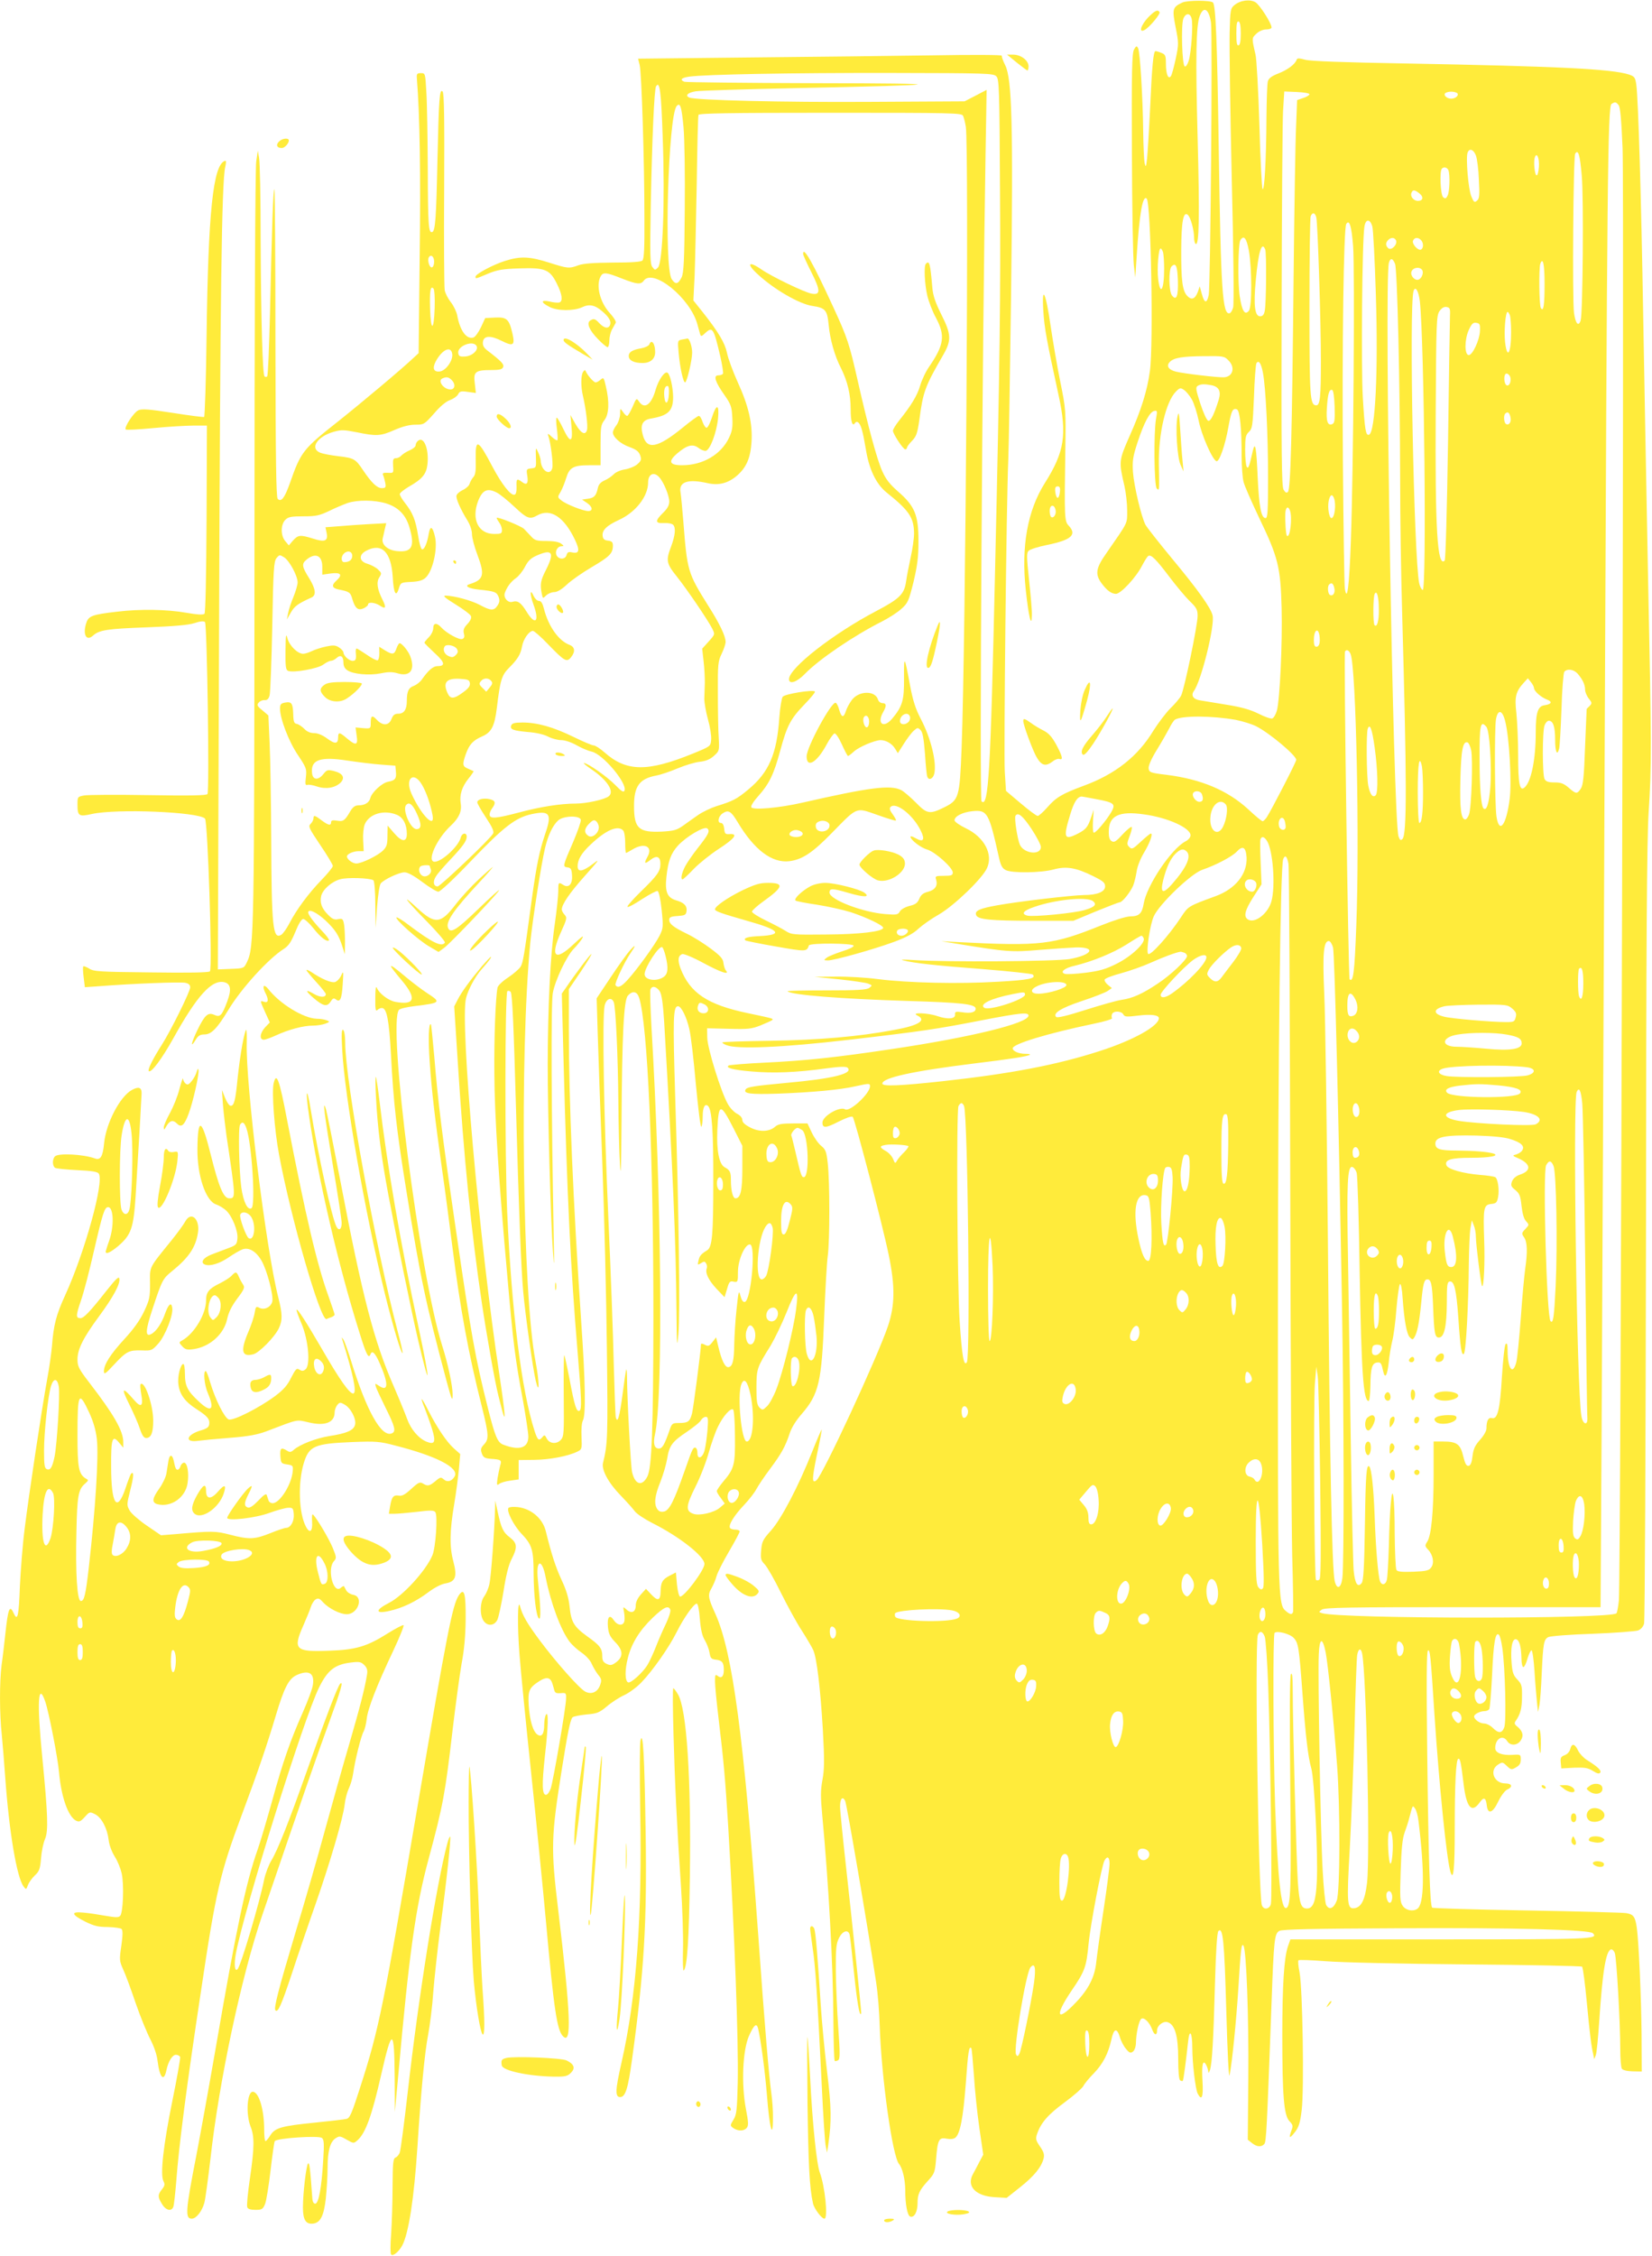 <?xml version="1.0" standalone="no"?>
<!DOCTYPE svg PUBLIC "-//W3C//DTD SVG 20010904//EN"
 "http://www.w3.org/TR/2001/REC-SVG-20010904/DTD/svg10.dtd">
<svg version="1.0" xmlns="http://www.w3.org/2000/svg"
 width="938pt" height="1280pt" viewBox="0 0 938 1280"
 preserveAspectRatio="xMidYMid meet">
<g transform="translate(0,1280) scale(0.1,-0.1)"
fill="#ffeb3b" stroke="none">
<path d="M6714 12786 c-57 -27 -59 -36 -39 -140 18 -90 18 -97 1 -178 -10 -47
-22 -91 -27 -99 -15 -23 -29 9 -29 69 0 47 -3 53 -26 62 -14 6 -29 10 -33 10
-12 0 -20 -81 -31 -330 -6 -124 -14 -250 -17 -280 -6 -49 -7 -52 -14 -25 -3
17 -7 95 -8 175 -2 197 -18 457 -29 477 -8 14 -11 13 -23 -8 -12 -20 -14 -126
-12 -589 1 -311 6 -596 11 -635 l8 -70 8 120 c15 240 34 351 57 328 24 -24 39
-831 18 -979 -15 -111 -50 -223 -115 -368 -62 -141 -62 -144 -29 -286 8 -36
15 -97 15 -136 0 -79 8 -61 -118 -243 -60 -85 -65 -119 -28 -170 31 -42 56
-60 82 -61 28 0 116 95 149 161 14 26 29 51 35 54 16 10 43 -17 121 -120 37
-49 88 -110 113 -135 40 -38 46 -50 46 -85 0 -53 -76 -419 -94 -453 -8 -15
-35 -47 -61 -72 -25 -25 -68 -82 -96 -126 -88 -146 -216 -247 -396 -313 -122
-45 -157 -66 -205 -121 -24 -27 -49 -50 -56 -50 -7 0 -50 32 -96 71 l-84 71
-7 111 c-6 109 9 1516 20 1767 3 69 10 496 16 950 12 949 5 1211 -33 1289 -13
25 -21 50 -20 55 2 5 -161 6 -390 2 -216 -3 -682 -9 -1034 -12 l-641 -7 9 -36
c11 -42 27 -547 27 -871 1 -163 -2 -229 -11 -238 -8 -8 -60 -12 -167 -12 -110
-1 -168 -5 -196 -15 -54 -20 -61 -19 -168 15 -110 35 -162 37 -248 10 -70 -22
-169 -75 -169 -90 0 -13 -3 -14 71 17 53 22 83 27 179 30 145 5 172 -6 212
-87 30 -60 35 -98 15 -106 -8 -3 -33 -1 -56 5 -52 11 -52 -5 0 -31 44 -23 137
-23 183 -2 41 20 73 14 115 -22 38 -32 53 -57 45 -78 -9 -23 -33 -19 -60 9
-25 27 -32 29 -53 16 -22 -14 -5 -55 44 -105 24 -25 49 -46 55 -46 5 0 10 17
10 38 0 20 7 48 15 62 8 14 17 31 21 38 4 7 -11 31 -34 56 -55 60 -79 155 -52
207 14 26 32 24 120 -11 87 -34 108 -36 125 -13 53 73 265 -99 305 -248 7 -24
14 -50 16 -58 4 -11 10 -9 27 8 43 40 49 31 87 -132 11 -49 18 -93 15 -98 -4
-5 -15 -9 -27 -9 -29 0 -17 -38 35 -111 37 -53 42 -67 45 -127 3 -55 0 -77
-18 -115 -45 -96 -149 -157 -267 -157 -72 0 -81 21 -29 66 56 48 89 57 121 33
14 -11 33 -19 43 -17 24 5 61 104 69 183 8 82 -9 86 -34 8 -10 -31 -23 -58
-30 -60 -6 -2 -16 12 -23 31 -6 20 -16 36 -22 36 -6 0 -47 -30 -92 -67 -143
-116 -203 -128 -226 -42 -16 59 -2 86 47 94 98 17 125 43 125 123 -1 56 -17
128 -32 137 -16 10 -50 -39 -67 -95 -24 -87 -64 -115 -95 -68 -14 20 -15 20
-36 -30 -13 -29 -26 -52 -31 -52 -5 0 -16 10 -24 23 -16 22 -16 22 -16 -14 -1
-20 -10 -47 -21 -62 -11 -14 -20 -32 -20 -41 0 -26 43 -65 95 -83 38 -14 52
-25 60 -47 8 -24 6 -31 -17 -51 -14 -12 -46 -25 -71 -29 -26 -4 -52 -16 -63
-28 -11 -11 -34 -27 -51 -34 -22 -10 -34 -23 -38 -42 -10 -45 -20 -57 -56 -62
l-34 -5 28 -19 c31 -21 36 -46 7 -46 -28 0 -125 38 -152 60 -23 18 -23 19 -5
49 10 17 24 53 32 79 18 59 41 72 130 72 l65 0 0 114 c0 102 2 116 22 142 26
33 29 105 8 192 -11 49 -13 52 -29 38 -10 -9 -23 -16 -29 -16 -11 0 -46 40
-56 63 -3 9 -7 8 -15 -3 -13 -19 -14 -82 -1 -137 17 -73 29 -171 23 -193 -9
-33 -35 -19 -66 35 l-28 50 6 -66 c9 -91 -7 -96 -46 -14 -17 36 -34 65 -38 65
-4 0 -4 -28 1 -62 4 -33 6 -63 3 -66 -3 -3 -17 5 -32 19 -21 20 -25 21 -20 6
14 -37 29 -159 23 -183 -12 -48 -65 -14 -66 44 -1 9 -7 31 -15 47 -13 29 -14
28 -12 -30 2 -59 2 -60 -27 -63 -27 -3 -28 -5 -22 -42 7 -44 -3 -56 -30 -35
-29 22 -33 18 -31 -26 1 -27 -3 -44 -11 -46 -21 -8 -73 59 -126 159 -82 156
-97 163 -95 43 2 -64 -1 -89 -13 -102 -9 -10 -18 -27 -22 -39 -3 -11 -21 -27
-39 -35 -17 -8 -33 -22 -35 -31 -4 -18 23 -78 63 -143 14 -23 25 -55 25 -77 0
-20 14 -72 31 -117 43 -114 36 -141 -45 -166 -32 -10 -5 -25 55 -31 87 -9 99
-13 110 -41 7 -19 6 -31 -6 -49 -20 -31 -39 -30 -100 3 -49 26 -145 52 -195
53 -18 0 -3 -13 57 -50 44 -27 84 -57 87 -66 4 -11 -3 -27 -20 -45 -20 -21
-25 -34 -20 -54 5 -18 2 -27 -9 -31 -17 -7 -90 33 -119 65 -26 29 -46 27 -46
-4 0 -14 -11 -37 -25 -51 -14 -14 -25 -28 -25 -31 0 -3 26 -29 57 -58 59 -53
64 -75 17 -75 -25 0 -52 -24 -88 -75 -10 -15 -31 -31 -46 -37 -30 -10 -40 -32
-40 -86 0 -48 -16 -72 -48 -72 -21 0 -30 -7 -39 -30 -14 -38 -50 -40 -83 -5
-27 29 -35 25 -35 -18 0 -32 -1 -32 -43 -29 l-43 4 6 -46 c9 -56 -4 -59 -55
-16 -42 36 -50 37 -50 6 0 -38 -17 -40 -62 -7 -27 20 -54 31 -75 31 -21 0 -40
8 -55 24 -13 13 -32 26 -42 28 -16 2 -20 12 -21 56 -2 62 -10 72 -47 65 -23
-4 -28 -11 -28 -34 0 -57 50 -188 102 -264 48 -72 50 -79 45 -125 -5 -39 -3
-48 8 -44 7 3 32 -1 55 -9 51 -17 103 -8 134 22 27 28 13 53 -39 66 -35 8 -39
7 -60 -19 -28 -35 -59 -32 -63 6 -9 77 45 96 201 72 61 -9 148 -20 192 -23
l80 -6 3 -34 c4 -39 -4 -50 -44 -57 -34 -6 -92 -59 -101 -92 -6 -26 -31 -42
-67 -42 -19 0 -32 -9 -46 -32 -32 -55 -40 -61 -76 -55 -25 4 -34 2 -34 -9 0
-21 -17 -17 -54 11 -38 29 -46 31 -46 11 0 -8 -7 -22 -16 -31 -15 -14 -10 -24
55 -121 39 -57 71 -111 71 -118 0 -7 -29 -43 -64 -79 -73 -75 -142 -168 -183
-247 -15 -29 -36 -58 -45 -64 -49 -30 -56 40 -58 554 -1 206 -5 446 -9 533
l-7 157 -34 29 c-30 24 -33 31 -21 44 7 9 22 15 33 14 15 -1 23 6 29 27 4 16
11 193 15 393 6 323 9 367 24 386 17 20 18 20 44 4 30 -20 76 -105 76 -142 0
-14 -11 -51 -24 -83 -13 -31 -27 -73 -30 -92 l-7 -35 23 40 c21 36 39 49 118
85 27 13 22 49 -14 108 -41 65 -44 82 -18 104 51 44 92 28 92 -38 l0 -45 50 7
c56 7 67 -8 30 -41 -29 -26 -25 -42 12 -50 62 -12 68 -16 79 -56 16 -52 32
-65 64 -51 14 7 25 16 25 22 0 15 38 12 66 -6 34 -23 39 -13 16 33 -30 59 -36
100 -18 127 14 22 13 25 -8 45 -13 12 -40 26 -60 32 -47 13 -51 51 -6 74 88
46 141 -7 150 -149 5 -94 19 -119 35 -64 10 32 12 33 70 36 44 2 66 9 82 24
40 37 69 163 53 232 -13 58 -27 66 -35 20 -9 -56 -26 -95 -39 -91 -6 2 -16 37
-22 78 -14 88 -31 130 -73 183 -17 21 -31 45 -31 52 0 7 24 26 53 43 74 42 98
71 104 125 10 86 -20 162 -53 135 -8 -6 -14 -18 -14 -26 0 -8 -15 -20 -33 -28
-19 -8 -39 -21 -47 -29 -7 -9 -21 -16 -31 -16 -16 0 -19 -7 -17 -42 3 -43 3
-43 -30 -41 -28 1 -32 -2 -26 -15 4 -10 9 -29 12 -44 4 -24 1 -28 -20 -28 -27
0 -58 30 -106 101 -43 65 -53 70 -139 80 -43 5 -90 14 -105 20 -61 25 -16 93
78 119 42 12 59 11 130 -3 111 -23 135 -22 214 13 46 20 85 30 118 30 49 0 51
1 107 64 35 41 69 69 91 76 19 7 39 21 45 32 9 18 17 20 56 14 l45 -6 -6 54
c-9 67 3 76 94 76 47 0 62 4 67 17 6 16 -9 32 -87 92 -23 17 -30 30 -28 50 4
37 43 39 108 6 64 -32 75 -25 60 41 -19 83 -32 95 -98 92 l-57 -3 -24 -52
c-14 -29 -33 -55 -42 -58 -40 -13 -77 38 -93 126 -4 20 -20 54 -36 74 -16 20
-32 51 -35 69 -3 17 -5 275 -3 573 2 404 0 545 -9 554 -17 17 -21 -36 -29
-386 -7 -330 -12 -406 -30 -412 -21 -7 -24 39 -25 362 -1 176 -4 370 -8 430
-6 109 -6 110 -31 110 -22 0 -25 -4 -23 -30 17 -209 22 -546 16 -1009 l-6
-550 -26 -24 c-66 -63 -300 -259 -427 -360 -204 -161 -215 -174 -278 -354 -30
-84 -49 -109 -69 -89 -9 9 -12 217 -13 882 0 478 -3 872 -6 875 -7 6 -14 -212
-25 -708 -5 -190 -11 -350 -16 -354 -4 -4 -10 -4 -15 0 -11 12 -20 313 -22
776 0 234 -4 443 -9 465 l-7 40 -9 -60 c-6 -36 -10 -918 -10 -2180 -1 -2212
-2 -2281 -43 -2365 -17 -35 -17 -35 -91 -38 l-74 -3 7 1948 c6 1870 15 2524
35 2606 6 27 6 37 -2 34 -67 -22 -95 -289 -104 -995 -3 -249 -10 -455 -14
-458 -4 -2 -84 8 -178 23 -135 21 -175 24 -195 15 -26 -11 -83 -98 -72 -109 3
-4 75 0 159 8 83 8 186 14 227 14 l75 0 -2 -529 c-2 -336 -6 -533 -12 -539 -7
-7 -42 -5 -104 6 -107 19 -261 22 -392 6 -139 -16 -161 -24 -174 -61 -23 -66
-2 -110 37 -75 35 32 81 39 302 47 159 6 239 13 274 24 32 11 53 13 60 6 12
-12 26 -960 14 -976 -6 -8 -102 -10 -337 -6 -180 3 -344 2 -364 -2 -36 -7 -37
-8 -37 -49 0 -68 7 -73 82 -56 141 31 603 12 642 -26 16 -17 43 -852 28 -867
-7 -7 -123 -9 -335 -6 -291 3 -326 5 -351 22 -15 9 -30 15 -33 12 -3 -3 -2
-31 2 -62 l7 -56 86 6 c175 14 456 25 484 19 20 -4 28 -12 28 -26 0 -23 -110
-246 -162 -327 -50 -78 -81 -141 -73 -148 13 -13 75 71 137 182 137 247 221
340 293 322 35 -9 40 -42 16 -107 -31 -83 -41 -93 -74 -78 -36 16 -54 0 -96
-86 -35 -72 -42 -108 -11 -57 15 25 26 32 51 32 39 0 72 34 135 138 73 122
228 292 315 347 28 18 42 39 66 97 19 47 35 73 45 73 8 0 34 -23 57 -52 41
-52 77 -80 89 -69 3 4 -15 28 -40 54 -46 48 -78 91 -78 104 0 24 48 1 97 -44
58 -55 77 -85 98 -152 l13 -41 1 65 c0 36 -2 82 -5 102 -6 34 -9 37 -34 32
-21 -5 -34 1 -58 26 -36 36 -47 68 -38 107 10 37 60 81 109 94 41 11 166 7
187 -6 6 -4 11 -63 11 -138 l2 -132 8 119 c5 65 14 125 21 133 19 23 105 63
135 63 18 0 53 -19 101 -55 40 -30 81 -55 91 -55 11 0 90 74 186 175 186 194
252 245 343 265 103 22 117 3 79 -108 -34 -100 -51 -183 -77 -372 -45 -332
-50 -364 -65 -387 -9 -13 -40 -40 -70 -60 -31 -20 -57 -45 -60 -57 -11 -57
-20 -285 -18 -486 1 -241 25 -610 74 -1155 33 -378 44 -466 89 -705 16 -91 30
-182 30 -202 0 -65 -51 -81 -142 -46 -33 12 -47 47 -87 205 -72 287 -94 407
-185 1033 -75 514 -100 715 -120 964 -9 98 -17 180 -19 183 -13 13 -16 -85 -7
-214 12 -171 29 -315 70 -608 17 -115 43 -318 60 -450 43 -340 91 -601 166
-897 40 -161 41 -184 12 -215 -18 -19 -20 -28 -12 -51 8 -22 16 -27 49 -30 61
-4 65 -7 55 -39 -4 -15 -11 -48 -15 -72 -5 -38 -4 -42 9 -32 8 7 36 16 63 19
l48 7 0 55 0 55 90 1 c87 1 191 21 244 47 25 12 26 16 23 84 -2 42 1 80 8 93
17 32 14 218 -10 563 -46 681 -70 1249 -70 1653 l0 231 66 97 c36 54 64 99 62
102 -4 3 -87 -106 -146 -193 l-22 -31 10 -384 c20 -763 40 -1177 80 -1653 22
-266 24 -321 11 -330 -17 -10 -28 25 -56 173 -15 78 -29 142 -31 142 -3 0 -4
-103 -3 -230 2 -212 1 -231 -16 -250 -24 -27 -66 -23 -81 8 -10 20 -13 21 -24
7 -20 -24 -27 -18 -44 33 -75 231 -131 682 -156 1242 -14 328 -13 1247 1 1256
6 3 15 1 19 -5 9 -16 17 -192 30 -661 15 -549 29 -910 41 -1040 12 -134 54
-432 71 -505 22 -91 21 -6 -1 109 -74 383 -91 1737 -30 2376 12 123 62 447 84
538 17 73 44 129 75 157 29 26 123 29 128 3 2 -9 -17 -63 -41 -120 -62 -143
-63 -146 -35 -150 19 -2 24 -10 26 -44 4 -50 -18 -75 -49 -56 -28 18 -29 16
-29 -35 0 -27 -9 -111 -20 -188 -25 -169 -39 -465 -40 -790 0 -278 17 -903 30
-1074 7 -96 8 -79 4 99 -13 676 -16 1319 -5 1375 13 72 79 211 119 251 16 16
38 43 48 59 12 21 -3 10 -49 -33 -105 -100 -135 -72 -72 68 34 75 36 83 21 99
-9 10 -16 23 -16 30 0 29 45 95 132 192 81 91 87 99 44 66 -59 -44 -86 -48
-86 -12 0 37 22 74 72 121 87 83 155 113 186 82 7 -7 12 -38 12 -70 0 -32 2
-58 5 -58 2 0 19 9 37 20 68 41 118 16 84 -43 -21 -38 -16 -43 18 -16 35 27
56 19 56 -23 0 -42 -17 -66 -114 -160 -44 -43 -77 -81 -73 -84 4 -4 41 16 83
44 42 27 82 48 88 46 7 -3 17 -48 23 -107 10 -97 9 -104 -12 -147 -26 -51
-124 -187 -181 -250 -36 -40 -57 -49 -69 -30 -6 10 51 132 84 179 32 47 33 56
1 21 -18 -19 -68 -89 -112 -155 l-80 -120 6 -200 c3 -110 15 -438 26 -730 11
-291 23 -766 26 -1055 6 -504 5 -542 -22 -652 -9 -39 30 -112 101 -185 33 -34
68 -73 78 -87 10 -15 55 -45 100 -68 154 -77 297 -189 297 -233 0 -34 -113
-185 -138 -185 -6 0 -14 30 -18 68 l-6 69 -37 -19 c-40 -21 -49 -37 -50 -90
-1 -51 -16 -55 -52 -17 l-31 33 -29 -32 c-18 -20 -29 -43 -29 -62 0 -38 -24
-49 -52 -24 -21 19 -21 19 -14 -17 3 -20 4 -44 0 -53 -9 -24 -39 -19 -58 9
-24 37 -39 21 -34 -37 4 -40 12 -56 42 -87 45 -46 46 -83 4 -114 -23 -17 -31
-19 -53 -9 -19 9 -25 19 -25 42 0 46 -13 63 -85 114 -77 56 -92 81 -101 172
-5 47 -19 93 -45 148 -34 74 -57 144 -90 278 -19 77 -93 135 -175 137 -17 1
-33 -2 -36 -5 -15 -14 28 -100 74 -148 59 -62 68 -91 68 -226 1 -127 14 -238
30 -254 13 -11 10 67 -6 221 -12 115 24 123 45 10 28 -142 85 -297 136 -364
14 -18 45 -46 69 -62 24 -17 49 -44 56 -63 8 -18 24 -45 36 -61 20 -23 21 -32
12 -58 -14 -41 -49 -57 -85 -38 -34 18 -165 166 -257 289 -73 98 -99 143 -113
195 -14 51 -16 -113 -3 -275 6 -80 35 -377 65 -660 30 -283 68 -666 85 -852
45 -500 63 -619 97 -653 50 -51 44 120 -27 714 -43 357 -41 415 21 806 33 207
47 275 60 290 5 5 40 12 78 16 61 5 74 10 117 46 27 23 72 52 99 64 28 13 71
45 96 71 65 67 158 200 201 286 41 82 97 161 114 162 7 0 14 -34 18 -87 5 -63
14 -98 29 -122 11 -19 23 -50 26 -70 5 -31 10 -36 36 -39 36 -4 45 -16 45 -59
0 -37 -14 -50 -35 -33 -13 11 -15 6 -15 -31 0 -24 9 -118 20 -209 30 -250 38
-343 55 -615 36 -608 59 -1211 54 -1455 -4 -153 -6 -179 -24 -208 -20 -33 -20
-34 -1 -48 26 -18 60 -18 76 1 11 13 10 33 -5 110 -26 139 -18 328 17 410 29
65 44 79 53 43 17 -77 38 -235 50 -379 14 -183 34 -259 34 -129 1 41 -4 104
-9 140 -14 101 -37 372 -75 905 -81 1118 -145 1598 -242 1815 -43 94 -45 110
-23 147 10 18 24 50 29 70 6 21 38 84 71 140 33 56 60 107 60 113 0 5 -11 10
-24 10 -14 0 -28 4 -31 10 -10 16 24 71 80 130 29 30 60 71 70 90 10 19 44 70
77 114 65 87 87 127 112 202 10 32 37 75 68 110 98 113 114 182 128 554 6 151
15 305 20 342 12 82 12 425 0 528 -7 64 -12 77 -36 97 -16 12 -40 46 -54 75
l-25 53 -81 0 c-65 0 -86 -4 -102 -18 -33 -30 -90 -32 -142 -5 -31 16 -45 29
-45 43 0 12 -12 26 -30 35 -16 8 -40 33 -52 55 -39 68 -115 314 -117 375 l-1
55 123 -3 c109 -3 129 -1 180 19 31 13 61 26 66 30 10 9 8 9 -139 40 -228 48
-327 114 -381 254 -17 47 -14 72 10 81 8 3 62 -19 119 -50 100 -54 152 -71
129 -43 -6 6 -12 26 -14 42 -2 24 -17 41 -72 82 -39 29 -99 67 -135 84 -78 38
-101 56 -101 80 0 14 10 19 48 21 40 3 47 6 50 26 5 31 -13 50 -59 63 -50 15
-64 48 -55 132 10 93 26 134 65 178 49 53 150 112 167 98 17 -14 8 -33 -56
-114 -26 -33 -57 -78 -69 -100 -20 -38 -28 -75 -15 -75 3 0 32 26 63 59 31 32
96 84 144 115 89 58 110 86 60 83 -25 -2 -28 2 -31 31 -2 20 -9 32 -18 32 -23
0 -16 38 10 55 32 21 47 13 85 -51 94 -157 194 -232 292 -221 74 9 132 47 244
162 146 149 133 144 256 101 56 -20 104 -35 106 -32 3 2 -6 18 -18 35 -17 23
-20 34 -12 42 30 30 126 -44 170 -132 27 -54 17 -71 -27 -46 -17 10 -30 14
-30 9 0 -18 59 -63 95 -73 45 -13 145 -103 145 -130 0 -16 -8 -19 -51 -19 -46
0 -50 -2 -44 -20 11 -35 -4 -59 -44 -70 -29 -7 -42 -18 -51 -40 -10 -24 -22
-33 -57 -41 -25 -7 -48 -20 -54 -32 -10 -18 -18 -19 -83 -14 -127 10 -316 82
-316 122 0 25 16 25 108 -2 89 -26 126 -25 89 2 -28 20 -167 55 -221 55 -27 0
-63 -8 -84 -19 -47 -25 -96 -71 -85 -81 4 -4 60 -15 123 -24 63 -10 148 -29
190 -42 91 -30 185 -75 185 -89 -1 -21 -133 -37 -325 -38 -187 -2 -196 -1
-230 21 -19 12 -70 39 -112 59 -43 21 -78 43 -78 50 0 6 28 32 63 57 116 83
122 106 28 106 -47 0 -73 -8 -147 -43 -85 -42 -154 -90 -154 -107 0 -11 38
-24 185 -66 183 -51 205 -79 68 -86 -68 -3 -93 -11 -81 -24 3 -3 81 -19 174
-35 171 -30 175 -30 187 6 5 15 249 13 254 -1 2 -7 -25 -20 -64 -32 -37 -12
-77 -28 -88 -36 -20 -15 -19 -15 6 -16 36 0 258 62 375 105 70 26 111 48 139
75 22 20 74 57 115 80 87 50 246 203 274 263 37 79 -15 177 -120 227 -35 17
-64 37 -64 45 0 23 45 46 102 52 84 8 93 -6 150 -262 10 -46 19 -62 38 -72 37
-19 202 -16 272 3 72 20 128 11 228 -39 54 -27 65 -36 65 -57 0 -30 -44 -49
-120 -49 -69 -1 -376 -37 -491 -58 -102 -18 -131 -31 -121 -56 9 -25 83 -32
327 -32 l225 0 127 53 c69 28 131 52 136 52 15 0 60 57 76 94 7 17 16 54 20
81 4 29 22 73 41 105 34 56 53 110 40 110 -5 0 -30 -21 -57 -46 -45 -42 -51
-45 -65 -31 -15 14 -15 20 1 62 10 25 15 49 12 52 -3 4 -27 -15 -52 -42 -37
-41 -48 -47 -62 -38 -12 7 -17 24 -16 57 1 87 58 115 198 95 136 -18 266 -77
266 -119 0 -11 -12 -26 -28 -34 -81 -42 -221 -251 -238 -354 -9 -55 -26 -72
-75 -72 -23 0 -88 -20 -166 -51 -276 -111 -341 -119 -813 -95 l-95 5 80 -13
c295 -48 317 -50 480 -36 85 7 179 13 209 14 113 1 86 -43 -39 -66 -77 -14
-713 -18 -885 -6 -62 4 -83 3 -60 -2 58 -15 182 -29 460 -50 146 -12 269 -25
274 -30 22 -22 -19 -31 -200 -41 -217 -13 -505 -7 -679 15 -66 9 -174 15 -240
14 l-120 -1 138 -14 c76 -8 150 -19 165 -24 26 -10 26 -11 8 -25 -16 -11 -66
-14 -245 -14 -123 0 -222 -2 -219 -5 20 -21 301 -43 683 -55 307 -9 385 -18
385 -44 0 -20 -28 -28 -76 -20 -37 5 -42 4 -41 -13 3 -25 -41 -29 -100 -9 -55
19 -153 22 -115 4 56 -27 10 -57 -129 -82 -199 -38 -433 -58 -703 -62 -148 -2
-271 -6 -274 -9 -3 -2 8 -10 24 -16 60 -24 318 -13 689 30 430 50 507 62 763
112 218 42 262 46 262 26 0 -43 -324 -123 -783 -191 -308 -46 -482 -65 -715
-76 -106 -5 -198 -13 -204 -16 -21 -13 22 -25 129 -34 122 -11 255 -6 421 17
81 11 117 12 125 4 33 -33 -81 -62 -349 -86 -181 -17 -222 -23 -230 -37 -15
-24 27 -29 181 -24 193 7 358 22 443 42 78 17 82 17 82 0 0 -41 -114 -147
-141 -131 -30 19 -129 -38 -129 -75 0 -33 19 -32 91 5 44 22 75 33 81 27 12
-12 170 -616 204 -782 37 -178 36 -286 -4 -405 -61 -180 -369 -843 -405 -874
-28 -23 -27 6 2 146 16 75 28 139 27 141 -2 1 -27 -57 -56 -130 -77 -193 -172
-375 -232 -443 -46 -51 -52 -63 -56 -112 -4 -48 -2 -57 21 -81 14 -15 56 -88
92 -162 37 -74 90 -171 119 -215 28 -44 57 -93 64 -109 20 -46 40 -214 54
-447 10 -179 9 -229 -2 -289 -11 -59 -11 -95 -1 -203 36 -382 62 -855 63
-1160 1 -125 4 -230 8 -232 3 -2 12 0 19 4 11 7 11 39 1 182 -7 96 -13 242
-14 324 -1 128 2 156 18 188 20 40 51 50 60 20 3 -10 12 -90 21 -178 16 -161
31 -264 40 -273 3 -3 5 0 5 7 0 21 -49 493 -85 818 -19 171 -35 329 -35 351 0
46 14 62 29 33 9 -17 131 -732 176 -1031 9 -58 18 -168 20 -245 10 -295 72
-741 110 -785 19 -22 35 -88 35 -146 0 -83 12 -145 28 -152 23 -8 42 26 42 76
0 51 10 73 60 128 35 38 39 47 45 120 9 112 16 127 60 118 22 -4 41 -2 50 6
27 23 44 112 59 308 13 180 18 213 31 200 3 -2 9 -72 15 -154 5 -82 19 -217
31 -300 l22 -151 -21 -39 c-11 -22 -28 -54 -38 -72 -37 -68 16 -124 124 -130
l68 -4 77 61 c78 62 121 114 133 164 5 21 0 37 -21 67 -24 35 -26 43 -16 72
22 63 62 109 156 178 52 38 99 80 106 92 6 13 33 46 60 73 52 54 82 112 100
193 13 62 31 67 48 12 6 -22 22 -52 35 -67 20 -24 26 -25 40 -14 9 8 16 29 16
50 1 51 16 121 29 134 14 14 47 -16 63 -59 12 -34 28 -37 28 -5 0 27 35 54 60
46 41 -13 60 -77 60 -207 0 -72 4 -119 11 -123 6 -4 12 -5 15 -3 4 5 18 110
30 222 8 77 24 55 24 -34 0 -87 18 -238 31 -261 23 -43 32 -19 27 70 -6 95 2
129 21 93 6 -11 11 -29 12 -39 0 -10 4 -5 10 12 11 39 19 164 28 498 5 179 12
282 19 289 26 26 34 -55 45 -452 7 -247 14 -389 19 -365 15 78 38 313 49 485
14 230 18 269 30 248 16 -29 30 -398 27 -751 l-3 -349 24 -19 c27 -22 54 -24
70 -5 11 13 14 75 41 801 13 363 17 392 44 408 16 9 188 13 681 15 649 4 1079
-8 1099 -28 34 -34 -2 -35 -866 -35 l-851 0 -14 -40 c-22 -64 -32 -220 -32
-505 0 -341 9 -453 40 -486 21 -22 22 -28 11 -56 -16 -44 -9 -45 22 -5 21 27
29 54 37 123 15 115 5 694 -12 781 -7 35 -10 66 -6 69 3 4 73 1 154 -5 84 -7
431 -15 798 -18 358 -3 654 -9 658 -13 5 -4 17 -95 27 -203 18 -189 25 -244
37 -297 l5 -25 9 23 c5 12 13 96 19 185 19 290 38 405 67 415 7 2 17 -7 22
-21 10 -26 31 -394 31 -547 0 -52 4 -101 9 -109 5 -8 29 -14 61 -15 l52 -1 -1
210 c-2 215 -16 524 -27 605 -9 64 -19 77 -61 84 -21 3 -276 10 -566 15 -291
5 -532 12 -535 16 -13 12 -21 280 -28 866 -5 412 -4 588 4 593 12 7 15 -24 37
-364 26 -395 69 -821 91 -893 17 -54 24 19 24 242 0 261 7 401 21 401 10 0 14
-18 29 -140 16 -137 46 -172 91 -109 24 34 36 29 41 -16 6 -53 34 -44 65 22
16 33 38 62 51 68 34 15 27 35 -11 35 -64 0 -92 73 -42 106 25 16 27 16 51 -7
23 -22 27 -23 52 -8 20 11 27 23 27 44 0 29 -1 30 -46 27 -60 -4 -99 11 -99
38 0 54 43 79 68 40 17 -28 58 -26 77 4 18 27 11 53 -19 78 -18 14 -19 20 -8
35 25 37 34 70 34 136 1 61 -2 71 -27 97 -22 23 -28 40 -32 93 -7 86 3 139 25
135 19 -4 29 -40 31 -110 0 -27 5 -48 11 -48 5 0 16 21 23 48 8 26 18 47 23
47 5 0 13 -54 17 -120 4 -66 11 -145 14 -175 l6 -55 8 40 c4 22 10 103 13 180
8 171 12 192 37 205 10 6 124 15 252 19 127 5 244 14 258 19 16 6 30 22 34 39
5 15 9 1011 11 2213 1 1678 5 2233 15 2390 17 262 17 363 -4 1370 -9 459 -21
1114 -27 1455 -11 662 -28 1228 -39 1304 -6 42 -10 47 -41 58 -98 32 -407 47
-1275 63 -350 6 -534 13 -564 21 -37 10 -46 10 -49 -1 -9 -25 -52 -57 -104
-77 -38 -15 -54 -27 -59 -44 -4 -13 -7 -107 -8 -209 -1 -227 -11 -414 -22
-403 -4 4 -13 168 -18 363 -6 195 -16 375 -22 400 -22 94 -22 94 5 119 16 15
38 24 56 24 16 0 30 5 30 11 0 24 -67 128 -91 143 -31 19 -86 12 -120 -16 -22
-18 -24 -28 -27 -154 -2 -74 3 -449 12 -833 10 -393 13 -712 8 -728 -4 -16
-13 -31 -19 -33 -42 -14 -51 127 -63 937 -9 614 -17 810 -33 826 -13 13 -144
13 -173 0z m162 -114 c9 -60 -3 -1496 -13 -1546 -10 -50 -25 -48 -39 6 l-12
43 -11 -32 c-16 -41 -36 -48 -61 -21 -26 29 -34 86 -33 263 1 158 12 217 37
196 16 -13 36 -86 36 -130 0 -16 4 -32 9 -35 20 -13 23 159 11 605 -12 449 -9
635 12 688 22 59 52 41 64 -37z m-110 22 c9 -34 -2 -188 -16 -237 -7 -22 -16
-37 -23 -34 -15 5 -22 233 -8 271 13 33 39 34 47 0z m279 -84 c0 -42 -4 -65
-12 -67 -10 -4 -13 14 -13 67 0 53 3 71 13 68 8 -3 12 -26 12 -68z m-1388
-243 c16 -16 18 -61 21 -650 4 -586 -1 -980 -28 -2152 -26 -1158 -37 -1351
-77 -1312 -12 12 4 2573 23 3674 l6 363 -63 -33 -62 -32 -541 -3 c-490 -3
-980 9 -1021 24 -28 11 -10 29 36 36 24 4 280 12 569 18 884 18 917 27 108 28
-399 1 -733 5 -742 8 -28 11 -17 23 27 29 90 13 588 22 1144 21 542 -1 584 -2
600 -19z m-1894 -351 c13 -360 0 -707 -27 -734 -16 -16 -18 -16 -32 3 -13 17
-14 65 -9 350 8 395 20 658 30 675 21 34 29 -26 38 -294z m3672 249 c0 -5 -16
-15 -35 -21 l-35 -12 -6 -153 c-4 -85 -10 -467 -14 -849 -9 -906 -17 -1206
-32 -1221 -8 -8 -14 -5 -25 12 -11 20 -13 204 -11 1029 1 553 5 1056 8 1118
l7 113 72 -3 c39 -2 71 -7 71 -13z m841 4 c7 -12 -13 -29 -36 -29 -23 0 -43
17 -36 29 4 6 20 11 36 11 16 0 32 -5 36 -11z m914 -65 c10 -10 16 -84 23
-247 10 -263 -10 -8130 -21 -8239 -4 -37 -10 -70 -14 -73 -33 -33 -1568 -32
-1672 1 -19 6 -19 7 -1 20 16 12 154 14 801 14 l782 0 6 1022 c3 563 11 2261
17 3773 14 3304 18 3722 39 3735 20 13 26 12 40 -6z m-5309 -126 c6 -65 9
-271 7 -469 -2 -290 -6 -359 -18 -383 -20 -40 -35 -42 -56 -10 -45 67 -20 924
28 982 20 23 28 -2 39 -120z m1587 65 c5 -10 12 -38 16 -63 18 -117 -1 -2934
-24 -3523 -11 -284 -15 -297 -100 -339 -81 -40 -97 -37 -160 28 -30 30 -67 62
-82 70 -60 32 -181 16 -563 -71 -132 -30 -279 -43 -289 -26 -4 7 12 33 39 63
62 69 89 124 125 258 39 143 58 180 138 263 36 37 63 70 59 73 -12 12 -171
-14 -183 -30 -6 -9 -15 -62 -19 -118 -14 -207 -59 -311 -176 -408 -66 -55 -88
-66 -182 -95 -31 -10 -77 -32 -102 -49 -24 -17 -63 -44 -86 -61 -37 -26 -53
-30 -121 -34 -132 -6 -158 18 -158 146 0 112 31 154 126 172 27 5 82 24 122
41 41 17 96 34 124 37 36 4 60 14 82 34 30 27 31 29 27 101 -3 40 -5 154 -5
253 -1 167 1 183 22 226 12 25 22 55 22 66 0 33 -33 103 -100 208 -115 184
-118 194 -140 475 -6 74 -13 149 -16 166 -11 60 42 78 155 52 63 -14 116 0
167 44 52 46 75 99 81 188 7 104 -16 206 -79 343 -27 60 -54 133 -60 164 -12
57 -48 118 -139 233 l-52 65 7 140 c3 77 8 311 12 520 3 209 7 386 10 393 3 9
161 12 748 12 700 0 746 -1 754 -17z m2912 -225 c7 -18 15 -80 17 -138 5 -89
3 -108 -11 -119 -14 -12 -18 -9 -32 25 -17 40 -32 219 -21 248 10 27 34 18 47
-16z m601 -114 c12 -125 6 -780 -6 -822 -12 -39 -30 -18 -38 44 -10 79 -4 885
7 902 17 27 27 -6 37 -124z m-243 50 c-2 -27 -7 -49 -13 -49 -11 0 -19 79 -10
103 11 30 26 -5 23 -54z m-514 -20 c10 -26 7 -124 -5 -145 -8 -16 -13 -18 -25
-8 -15 12 -21 149 -7 162 11 12 31 7 37 -9z m-164 -132 c25 -20 20 -42 -9 -42
-24 0 -45 25 -37 45 7 20 19 19 46 -3z m-586 -136 c8 -33 26 -585 26 -817 0
-202 -5 -249 -26 -249 -36 0 -39 43 -39 555 0 275 3 508 7 518 10 24 25 21 32
-7z m318 -51 c5 -16 14 -190 20 -385 14 -439 -3 -785 -39 -797 -18 -6 -24 26
-35 212 -10 175 -4 887 9 968 7 46 32 47 45 2z m-109 -112 c10 -135 2 -1268
-13 -1676 -9 -256 -21 -348 -34 -267 -3 19 -8 339 -11 710 -5 666 4 1334 19
1359 18 28 30 -12 39 -126z m-592 -25 c18 -104 18 -320 0 -342 -23 -27 -39 -1
-52 83 -12 79 -9 298 4 319 20 30 35 10 48 -60z m836 57 c8 -23 -26 -58 -44
-44 -16 14 -17 31 -1 47 17 17 37 15 45 -3z m141 3 c15 -15 16 -45 1 -54 -16
-9 -53 31 -46 50 8 19 28 21 45 4z m-884 -54 c8 -20 6 -310 -3 -349 -4 -21
-12 -30 -26 -30 -30 0 -38 61 -25 201 15 165 34 229 54 178z m-580 -16 c3 -13
6 -54 6 -93 0 -120 -22 -158 -34 -58 -7 61 2 173 14 173 4 0 10 -10 14 -22z
m-4139 -53 c0 -16 -5 -30 -12 -32 -14 -5 -28 40 -18 57 12 19 30 4 30 -25z
m5456 -12 c13 -33 28 -675 29 -1223 0 -206 5 -541 11 -745 27 -965 28 -1271 2
-1296 -10 -10 -14 -7 -22 14 -31 81 -82 3151 -55 3255 8 30 22 28 35 -5z m849
-113 c0 -124 -6 -162 -21 -138 -10 15 -12 228 -3 252 15 39 24 -4 24 -114z
m-2082 20 c3 -91 -8 -120 -34 -86 -18 25 -19 147 -2 164 24 24 33 4 36 -78z
m1389 54 c6 -17 -6 -45 -23 -51 -21 -7 -47 23 -40 45 9 27 53 30 63 6z m-5609
-212 c-4 -132 -22 -135 -26 -5 -3 103 2 133 19 116 6 -6 9 -53 7 -111z m5594
37 c25 -237 39 -1644 16 -1637 -7 3 -16 20 -20 39 -30 147 -58 1575 -32 1657
10 33 29 1 36 -59z m171 -79 c-1 -25 -6 -346 -11 -713 -6 -398 -14 -673 -19
-678 -42 -42 -55 180 -51 851 3 498 4 538 21 564 13 18 25 26 40 24 19 -3 22
-9 20 -48z m341 -2 c3 -13 6 -54 6 -93 0 -120 -22 -158 -34 -58 -7 61 2 173
14 173 4 0 10 -10 14 -22z m-171 -87 c-2 -51 -42 -136 -63 -136 -25 0 -25 86
-1 141 17 37 25 45 43 42 20 -3 23 -8 21 -47z m-5696 -87 c9 -23 -29 -56 -68
-57 -28 -2 -35 2 -37 20 -6 41 90 76 105 37z m-139 -44 c4 -37 -37 -94 -71
-98 -34 -4 -43 17 -24 55 37 70 89 94 95 43z m4407 -35 c40 -39 26 -93 -25
-96 -35 -2 -228 21 -273 32 -43 11 -57 33 -34 56 23 23 71 31 195 32 107 1
114 0 137 -24z m196 -71 c16 -84 29 -352 29 -591 0 -193 -2 -233 -14 -233 -25
0 -37 63 -45 232 -7 167 -14 206 -27 152 -21 -93 -26 -107 -35 -93 -5 8 -9 51
-9 96 0 71 3 85 21 102 20 19 22 34 29 199 3 98 10 184 14 191 13 20 27 -1 37
-55z m1404 -23 c7 -23 -4 -53 -19 -48 -18 6 -20 67 -2 67 8 0 17 -8 21 -19z
m-6011 -17 c24 -23 20 -54 -6 -54 -40 0 -76 51 -45 63 22 10 35 7 51 -9z
m4315 -30 c43 -9 55 -35 41 -82 -26 -83 -45 -122 -59 -120 -9 2 -27 42 -45 96
-26 80 -28 94 -16 102 18 11 36 12 79 4z m-3081 -51 c-3 -55 -21 -65 -26 -15
-4 39 3 62 18 62 7 0 10 -18 8 -47z m2970 -31 c12 -22 29 -76 38 -119 15 -78
78 -223 101 -230 16 -6 50 92 68 195 16 90 24 108 48 99 17 -6 27 -108 27
-266 0 -58 5 -124 11 -146 5 -22 46 -114 89 -205 107 -222 121 -278 127 -510
5 -200 -10 -521 -27 -583 -6 -21 -18 -41 -26 -44 -8 -3 -43 9 -78 27 -47 23
-95 37 -182 51 -66 11 -134 22 -152 25 -37 6 -51 28 -33 53 42 58 120 372 106
429 -10 43 -83 145 -230 322 -75 91 -143 177 -151 192 -24 46 -65 220 -71 298
-4 65 -1 87 26 170 37 112 69 173 95 178 17 4 18 0 10 -44 -14 -80 -11 -381 4
-396 15 -15 15 -16 12 137 -3 174 40 356 97 413 22 22 26 23 46 9 12 -8 32
-32 45 -55z m810 -40 c2 -78 0 -93 -14 -99 -26 -10 -35 17 -30 92 5 79 13 108
30 102 7 -2 12 -39 14 -95z m998 -58 c7 -27 -7 -50 -25 -40 -12 8 -15 49 -4
59 13 13 23 7 29 -19z m-4833 -342 c25 -27 57 -104 57 -138 0 -21 -10 -40 -35
-64 -47 -46 -46 -61 5 -58 22 1 45 -3 52 -10 16 -16 12 -60 -11 -122 -31 -81
-28 -97 33 -173 58 -73 173 -242 200 -294 16 -33 16 -33 -20 -73 l-37 -41 8
-72 c5 -40 7 -94 7 -122 -1 -27 -2 -68 -3 -90 0 -22 9 -75 21 -118 12 -42 20
-94 18 -114 -3 -38 -3 -38 -103 -79 -258 -105 -378 -104 -502 6 -25 22 -53 40
-62 40 -9 0 -61 22 -116 49 -113 55 -204 81 -288 81 -44 0 -59 -4 -64 -16 -9
-23 9 -30 95 -38 45 -3 92 -14 114 -26 21 -11 55 -20 75 -20 21 0 57 -12 87
-29 28 -16 66 -32 85 -36 63 -13 203 -179 187 -221 -5 -12 -16 -6 -51 30 -44
46 -158 126 -179 126 -6 0 12 -15 40 -34 92 -62 134 -127 101 -154 -22 -19
-128 -42 -188 -42 -86 0 -201 -18 -324 -51 -129 -34 -165 -37 -165 -11 0 9 7
26 15 36 22 30 18 44 -15 51 -35 8 -70 -1 -70 -18 0 -7 22 -45 49 -86 36 -54
47 -79 41 -91 -16 -30 -300 -300 -315 -300 -24 0 -29 28 -9 58 9 15 45 56 79
92 72 76 95 108 95 132 0 26 -27 22 -34 -5 -12 -49 -107 -137 -148 -137 -47 0
11 130 92 205 46 43 63 81 56 125 -8 49 7 96 45 143 17 21 29 39 28 41 -2 1
-16 7 -31 14 -32 13 -34 23 -13 83 20 55 40 77 92 100 53 23 71 56 84 161 19
159 28 187 69 228 50 50 66 77 74 121 7 42 40 89 62 89 7 0 46 -34 86 -76 93
-96 106 -104 130 -74 26 32 23 59 -9 71 -61 23 -119 105 -144 203 -8 32 -16
46 -29 46 -9 0 -22 12 -29 26 -22 50 -24 14 -2 -46 36 -98 11 -123 -39 -41
-32 52 -51 65 -80 56 -25 -8 -52 22 -44 49 11 33 34 65 64 86 15 10 38 39 51
64 19 36 34 50 72 66 84 36 96 13 47 -84 -31 -60 -34 -81 -24 -134 6 -29 6
-30 25 -11 10 10 31 19 45 19 18 0 43 15 73 43 25 24 90 69 143 100 100 59
118 77 118 121 0 20 -6 25 -27 28 -21 2 -29 9 -31 26 -5 33 23 60 93 92 94 43
165 133 165 212 0 48 33 64 63 30z m-921 -88 c17 -9 62 -45 99 -80 71 -67 87
-73 129 -49 75 43 153 -8 215 -139 28 -59 24 -79 -15 -71 -22 5 -28 2 -33 -14
-6 -26 -42 -28 -56 -4 -12 22 3 53 27 53 15 1 15 2 -2 15 -13 10 -43 15 -83
15 -57 0 -67 3 -89 28 -14 15 -31 33 -39 41 -16 16 -155 72 -155 62 0 -4 7
-16 15 -27 8 -10 15 -29 15 -41 0 -21 -5 -23 -44 -23 -90 0 -130 83 -92 185
25 65 53 78 108 49z m4752 -30 c14 -36 4 -114 -14 -114 -13 0 -23 58 -16 96 7
36 20 44 30 18z m-5384 -30 c70 -21 113 -64 134 -134 34 -113 15 -147 -73
-137 -51 6 -86 37 -78 72 3 11 8 35 12 53 l8 33 -94 -5 c-52 -3 -129 -8 -172
-12 l-79 -6 7 -34 c8 -45 -11 -52 -79 -30 -71 22 -83 21 -112 -11 l-24 -28
-20 24 c-27 31 -27 94 0 121 17 17 33 20 103 20 71 0 90 4 147 31 36 18 83 37
105 45 56 18 151 17 215 -2z m5134 -40 c15 -40 1 -162 -17 -144 -6 6 -11 83
-9 128 2 34 16 43 26 16z m-5324 -258 c0 -23 -16 -36 -46 -36 -17 0 -19 31 -2
48 21 21 48 14 48 -12z m5576 -182 c7 -27 -7 -50 -25 -40 -12 8 -15 49 -4 59
13 13 23 7 29 -19z m253 -124 c1 -62 -10 -102 -24 -88 -10 9 -9 164 1 179 12
21 23 -18 23 -91z m-337 -147 c5 -40 -1 -63 -18 -63 -10 0 -14 12 -14 38 0 56
24 75 32 25z m-4898 -75 c8 -14 7 -22 -6 -35 -14 -14 -22 -15 -43 -5 -24 11
-33 40 -18 56 12 12 56 2 67 -16z m5075 -31 c31 -81 51 -1053 32 -1541 -10
-265 -17 -323 -38 -303 -7 8 -34 1847 -26 1860 8 14 24 7 32 -16z m1288 -109
c28 -32 43 -62 43 -91 0 -13 9 -36 21 -51 19 -24 19 -27 5 -42 -9 -8 -16 -16
-17 -17 0 -1 -4 -98 -9 -214 -6 -171 -11 -218 -24 -238 -21 -32 -28 -31 -69 5
-28 24 -44 30 -80 30 -36 0 -49 5 -57 19 -13 25 -13 271 0 305 5 14 16 26 24
26 25 0 36 -34 36 -109 0 -69 12 -94 23 -48 3 12 9 112 13 222 3 110 11 206
16 213 16 19 53 14 75 -10z m-6289 -55 c2 -16 -8 -30 -39 -52 -51 -38 -72 -39
-87 -6 -29 62 -8 87 68 83 48 -3 55 -6 58 -25z m121 13 c9 -10 7 -19 -8 -37
l-20 -24 -22 22 c-19 18 -20 24 -9 37 15 20 44 21 59 2z m5921 -40 c0 -18 40
-53 74 -66 32 -12 26 -26 -14 -32 -38 -5 -50 -41 -50 -151 0 -158 -26 -284
-64 -316 -27 -23 -36 20 -36 181 0 84 -5 192 -10 241 -11 94 -4 123 44 175
l21 23 17 -21 c10 -12 18 -28 18 -34z m-163 -191 c23 -91 37 -344 25 -438 -19
-150 -59 -203 -75 -101 -10 65 -12 497 -3 552 11 60 37 54 53 -13z m-1530 10
c39 -8 91 -24 115 -36 77 -39 228 -166 228 -191 0 -12 -140 -283 -167 -325 -9
-13 -19 -23 -24 -23 -5 0 -42 30 -82 68 -117 107 -266 170 -462 195 -93 11
-100 14 -103 36 -2 15 14 53 46 105 27 44 59 100 71 123 11 23 26 45 32 49 39
24 211 23 346 -1z m1423 -40 c18 -22 31 -227 22 -344 -8 -95 -22 -135 -39
-118 -13 14 -22 115 -22 279 -1 195 5 224 39 183z m-635 -115 c18 -127 21
-258 6 -273 -16 -16 -32 4 -42 55 -10 51 -12 299 -3 323 12 32 25 -2 39 -105z
m548 -16 c11 -51 2 -331 -12 -366 -6 -16 -15 -28 -21 -28 -24 0 -32 59 -28
225 4 169 14 221 41 212 6 -2 15 -21 20 -43z m-279 -95 c3 -17 6 -82 6 -144 0
-119 -7 -175 -21 -175 -5 0 -9 79 -9 175 0 163 9 218 24 144z m-5677 -104 c24
-41 48 -111 59 -171 15 -81 -65 1 -120 123 -39 88 15 130 61 48z m4427 -51
c11 -29 6 -44 -14 -44 -21 0 -45 34 -35 50 10 16 42 12 49 -6z m-599 -29 c102
-19 111 -27 85 -73 -31 -52 -91 -122 -100 -117 -5 3 -6 33 -4 68 l4 62 -15
-44 c-18 -54 -29 -68 -76 -92 -77 -39 -83 -24 -43 107 22 73 41 103 66 104 3
0 41 -7 83 -15z m735 -30 c14 -17 5 -85 -16 -127 -31 -60 -80 -19 -71 59 7 68
55 106 87 68z m-4594 -50 c29 -62 28 -90 -1 -90 -35 0 -83 114 -58 138 17 18
36 2 59 -48z m-112 -9 c35 -15 56 -54 56 -108 0 -48 -28 -47 -71 3 l-38 44 -1
-58 c0 -48 -4 -62 -25 -83 -29 -29 -121 -74 -152 -74 -22 0 -53 24 -53 40 0
14 36 30 67 30 l28 0 -3 61 c-2 34 2 74 9 91 25 60 109 85 183 54z m3603 -80
c29 -44 53 -90 53 -102 0 -49 -95 -39 -119 12 -14 32 -33 152 -25 165 14 22
41 0 91 -75z m1437 48 c3 -9 6 -25 6 -36 0 -25 -33 -21 -38 5 -8 38 19 64 32
31z m-3894 -39 c0 -32 -36 -62 -58 -49 -27 17 -26 41 3 70 21 21 29 23 40 14
8 -7 15 -22 15 -35z m1310 11 c0 -40 -73 -48 -78 -8 -2 16 3 25 20 31 26 10
58 -3 58 -23z m-161 -35 c20 -13 4 -31 -29 -31 -16 0 -32 5 -36 11 -7 12 13
29 36 29 8 0 21 -4 29 -9z m2645 -53 c34 -54 49 -257 25 -343 -19 -68 -91
-125 -131 -104 -29 16 -21 51 28 128 l47 73 -5 121 c-3 67 -4 128 -1 135 7 18
21 15 37 -10z m-116 -93 c5 -94 -63 -179 -175 -220 -158 -58 -156 -57 -198
-121 -68 -103 -173 -220 -186 -207 -12 13 10 163 32 213 30 68 211 242 275
264 79 27 169 75 195 102 35 38 53 28 57 -31z m-340 33 c28 -28 -1 -92 -85
-187 -50 -56 -66 -49 -49 22 18 73 41 123 70 152 28 28 46 31 64 13z m578 -70
c4 -24 8 -846 10 -1828 2 -982 7 -1924 11 -2095 5 -170 7 -316 5 -322 -6 -17
-16 -16 -41 5 -45 37 -46 72 -45 1767 1 1429 14 2456 30 2500 11 27 22 16 30
-27z m-4876 -12 c0 -2 3 -11 6 -19 9 -23 -24 -49 -47 -37 -19 10 -26 40 -12
53 7 8 53 10 53 3z m4689 -90 c13 -16 -1 -56 -19 -56 -33 0 -55 42 -33 63 11
12 40 8 52 -7z m-924 -109 c25 -19 12 -34 -46 -51 -60 -18 -290 -40 -325 -32
-38 10 -24 28 37 49 119 42 298 60 334 34z m-1052 -164 c10 -10 -13 -33 -34
-33 -21 0 -33 15 -24 30 7 11 48 14 58 3z m1341 -48 c10 -27 -70 -102 -154
-144 -62 -31 -97 -41 -177 -51 -56 -7 -109 -10 -118 -6 -28 10 -1 33 58 46 99
24 215 71 293 120 43 28 81 50 85 50 4 0 10 -7 13 -15z m1075 -52 c9 -37 32
-964 51 -2043 11 -613 12 -1459 2 -1535 -8 -60 -32 -68 -44 -15 -15 67 -28
695 -38 1900 -6 668 -15 1313 -21 1432 -10 226 -4 298 26 298 8 0 18 -16 24
-37z m-521 -4 c1 -8 -19 -43 -45 -77 -26 -34 -56 -73 -66 -87 -22 -30 -40 -32
-67 -5 -19 19 -19 23 -6 48 15 29 85 98 126 126 29 19 54 17 58 -5z m-3269
-43 c17 -69 14 -103 -11 -120 -40 -28 -108 -18 -108 16 0 37 82 164 100 153 4
-2 13 -25 19 -49z m2945 18 c9 -3 16 -12 16 -19 0 -20 -91 -107 -167 -157 -85
-57 -142 -83 -206 -92 -27 -4 -119 -30 -204 -57 -106 -34 -160 -46 -166 -40
-21 21 27 51 147 91 67 22 133 48 146 57 l23 16 -22 18 c-13 10 -21 24 -19 30
2 7 44 23 93 36 48 13 125 40 169 60 71 32 147 60 168 62 3 1 13 -2 22 -5z
m126 -26 c0 -33 -101 -139 -197 -206 -36 -25 -63 -28 -63 -7 0 18 130 157 184
197 40 29 76 37 76 16z m2140 -148 c0 -75 -11 -108 -24 -74 -8 21 -8 149 0
157 16 16 24 -10 24 -83z m-2935 -10 c0 -17 -98 -48 -157 -49 -44 -1 -52 21
-15 40 54 30 172 36 172 9z m-2309 -35 c11 -18 18 -65 25 -172 50 -854 67
-1248 70 -1648 2 -198 3 -211 11 -125 10 114 3 687 -18 1336 -14 463 -12 524
16 524 18 0 49 -62 64 -130 9 -36 25 -176 37 -312 13 -136 26 -245 31 -242 4
3 8 29 8 59 0 53 13 76 31 58 21 -21 30 -144 29 -428 0 -304 -6 -372 -35 -390
-34 -21 -43 -31 -49 -58 -6 -26 -5 -27 14 -15 17 11 22 11 29 -1 5 -8 7 -20 4
-28 -10 -26 9 -66 54 -115 l47 -49 14 46 c12 42 16 47 38 42 23 -4 24 -2 24
56 0 68 41 160 69 155 34 -7 5 -319 -30 -326 -10 -2 -18 9 -25 35 -9 35 -11
28 -22 -78 -7 -63 -12 -151 -13 -195 -1 -95 -9 -128 -32 -132 -20 -4 -40 38
-59 119 l-12 50 -21 -27 c-18 -23 -24 -25 -43 -15 -12 7 -22 8 -22 2 0 -32
-43 -363 -51 -393 -12 -45 -22 -53 -74 -53 -37 0 -40 -2 -53 -40 -29 -83 -41
-105 -61 -105 -26 0 -34 28 -22 81 47 209 37 1351 -20 2311 -6 109 -9 204 -6
213 9 23 34 18 53 -10z m-117 -37 c48 -151 81 -890 81 -1818 -1 -623 -9 -850
-34 -898 -30 -59 -70 -48 -87 24 -8 34 -28 414 -29 543 0 24 -2 42 -4 40 -2
-2 -11 -62 -20 -133 -18 -137 -30 -180 -40 -136 -2 14 -7 147 -11 295 -3 149
-17 527 -31 840 -26 582 -35 1130 -21 1198 9 40 39 52 52 20 11 -27 24 -309
26 -568 1 -126 5 -284 9 -350 5 -89 7 -30 9 230 3 508 13 699 36 725 27 30 52
25 64 -12z m2191 18 c0 -27 -202 -93 -231 -75 -32 20 39 54 162 78 64 13 69
12 69 -3z m1877 -30 c18 -38 12 -80 -13 -90 -26 -10 -34 3 -34 58 0 76 19 89
47 32z m-3696 -26 c29 -16 25 -50 -6 -50 -27 0 -41 20 -31 45 6 18 11 18 37 5z
m4585 -23 c22 -19 26 -29 20 -50 -6 -25 -11 -27 -54 -27 -82 0 -315 20 -354
31 -63 16 -61 44 4 59 18 4 106 8 195 9 156 1 163 0 189 -22z m-2208 -33 c8
-15 19 -15 85 -7 73 9 117 3 117 -15 0 -44 -145 -125 -335 -186 -244 -79 -507
-129 -889 -171 -247 -27 -346 -31 -346 -14 0 33 172 71 520 114 206 25 309 41
318 50 3 3 -9 5 -27 5 -36 0 -71 15 -71 31 0 25 198 85 462 140 59 12 105 26
102 31 -3 5 -3 15 0 23 7 20 53 19 64 -1z m1337 -115 c10 -30 -19 -58 -43 -43
-37 24 -20 94 18 74 10 -6 22 -19 25 -31z m841 0 c66 -12 84 -23 84 -50 0 -33
-68 -43 -202 -30 -64 6 -139 11 -166 11 -92 0 -89 54 3 69 74 13 213 13 281 0z
m112 -185 c51 -6 55 -32 7 -46 -37 -12 -405 -14 -462 -4 -47 8 -57 30 -20 42
55 18 353 23 475 8z m-161 -103 c102 -10 141 -24 123 -46 -25 -30 -382 -27
-413 4 -19 19 7 33 75 41 91 10 113 10 215 1z m477 -103 c4 -40 12 -451 17
-913 5 -462 10 -853 12 -870 3 -48 -26 -39 -34 10 -26 147 -49 1784 -27 1838
14 32 25 9 32 -65z m-3510 -15 c21 -65 36 -1422 16 -1453 -17 -27 -28 32 -41
231 -14 207 -19 1191 -7 1222 4 9 12 17 17 17 5 0 12 -8 15 -17z m2242 -8 c8
-31 -2 -58 -19 -53 -14 5 -21 42 -13 64 8 22 25 17 32 -11z m-3549 -122 l48
-95 0 -127 c0 -127 -10 -171 -39 -171 -15 0 -26 43 -26 104 0 45 -5 56 -35 72
-32 17 -47 94 -42 211 7 156 17 157 94 6z m4486 97 c83 -13 114 -45 67 -70
-23 -12 -340 3 -440 20 -94 17 -92 49 3 61 62 8 288 1 370 -11z m-1679 -178
c-2 -176 -9 -235 -27 -229 -9 3 -12 53 -12 183 0 181 5 219 28 211 9 -3 12
-44 11 -165z m-1866 54 c-2 -11 -11 -22 -20 -24 -14 -3 -18 3 -18 26 0 16 3
32 7 35 11 12 34 -15 31 -37z m-553 21 c35 -26 43 -267 9 -267 -13 0 -17 11
-49 150 -10 41 -19 80 -22 86 -4 12 22 44 36 44 4 0 15 -6 26 -13z m4021 -51
c61 -19 83 -40 67 -64 -5 -9 -21 -19 -34 -23 -23 -6 -23 -7 12 -22 72 -32 76
-71 8 -93 -22 -8 -37 -21 -44 -38 -8 -23 -5 -30 19 -49 24 -20 29 -33 35 -89
5 -44 13 -74 26 -88 18 -20 18 -21 -4 -44 -22 -23 -22 -26 -7 -48 18 -26 20
-83 6 -178 -5 -36 -17 -162 -25 -280 -9 -118 -20 -232 -26 -252 -20 -75 -49
-33 -49 70 0 33 -3 43 -11 35 -6 -6 -15 -89 -21 -184 -11 -189 -25 -245 -57
-236 -20 5 -31 -15 -31 -60 0 -13 -16 -41 -36 -63 -28 -31 -38 -51 -43 -92 -4
-37 -11 -54 -22 -56 -13 -2 -20 11 -31 55 -16 68 -36 83 -115 83 l-53 0 0
-188 c0 -207 -13 -345 -36 -380 -14 -22 -14 -26 5 -46 28 -30 36 -76 17 -101
-12 -17 -28 -21 -101 -24 -66 -2 -90 0 -96 10 -5 8 -9 102 -10 209 0 205 -12
288 -22 170 -4 -36 -9 -144 -11 -240 -3 -96 -8 -185 -12 -197 -7 -27 -29 -30
-38 -7 -11 28 -25 194 -31 374 -6 160 -18 266 -30 278 -16 16 -21 -41 -25
-327 -4 -250 -8 -322 -19 -335 -22 -27 -38 -2 -45 72 -3 37 -11 357 -16 712
-5 355 -13 830 -16 1055 -8 437 -3 528 24 523 8 -2 20 -16 25 -33 5 -16 13
-271 17 -565 10 -568 21 -730 51 -730 5 0 9 37 10 83 1 104 9 131 37 135 22 3
25 -1 36 -51 10 -44 23 -23 31 50 3 38 13 93 20 123 8 30 19 113 24 185 6 71
15 133 20 138 5 5 12 -28 15 -79 9 -127 23 -205 41 -223 14 -14 17 -14 25 -1
17 26 28 82 39 191 11 117 17 139 36 139 21 0 27 -29 32 -150 6 -157 10 -180
33 -180 30 0 44 61 45 195 0 103 2 120 16 123 26 5 38 -47 49 -202 12 -178 19
-221 32 -208 12 12 26 280 28 512 1 85 5 175 9 200 l8 45 11 -28 c7 -16 12
-45 12 -66 0 -40 29 -273 35 -279 10 -11 17 132 12 263 -6 181 -3 199 41 203
27 3 32 8 38 38 8 42 -1 105 -16 114 -7 4 -46 10 -88 13 -94 8 -181 32 -189
54 -12 32 25 43 141 43 104 0 163 11 126 24 -32 10 -109 16 -205 17 -102 0
-125 8 -125 40 0 38 55 49 235 45 93 -3 157 -9 191 -20z m-4164 -52 c15 -32
-7 -79 -37 -79 -16 0 -21 8 -23 38 -5 63 37 92 60 41z m746 12 c2 -3 -8 -18
-24 -34 -16 -15 -34 -36 -40 -47 -11 -19 -12 -19 -23 8 -6 15 -24 36 -41 45
-37 21 -38 29 -2 35 31 6 122 0 130 -7z m2557 -26 c8 -24 -1 -40 -21 -40 -9 0
-14 11 -14 30 0 35 25 42 35 10z m-960 -90 c-1 -84 -12 -140 -29 -140 -16 0
-29 81 -20 131 12 75 15 80 32 77 14 -3 17 -15 17 -68z m2066 3 c16 -39 23
-447 12 -680 -9 -181 -14 -215 -29 -200 -22 21 -45 848 -25 885 16 29 29 28
42 -5z m-2163 -62 c4 -68 -26 -373 -37 -384 -15 -15 -20 8 -27 119 -6 100 8
293 22 316 3 5 13 8 22 6 13 -2 18 -16 20 -57z m-83 -20 c0 -41 -25 -62 -49
-42 -33 27 -12 85 29 79 16 -2 20 -11 20 -37z m-2470 -22 c0 -24 -5 -34 -15
-34 -16 0 -25 37 -16 62 10 26 31 8 31 -28z m2428 -159 c11 -146 5 -275 -13
-275 -20 0 -37 37 -56 126 -33 154 -17 255 39 247 20 -3 23 -11 30 -98z
m-2042 44 c11 -13 10 -28 -7 -92 -13 -53 -24 -77 -34 -77 -12 0 -15 15 -15 76
0 94 23 133 56 93z m2462 -125 c11 -57 2 -208 -12 -222 -24 -24 -36 13 -39
116 -4 104 8 162 30 155 7 -3 16 -24 21 -49z m-2566 -6 c8 -32 -20 -242 -37
-273 -6 -11 -17 -20 -25 -20 -40 0 -24 227 21 298 19 29 32 28 41 -5z m3862
-50 c28 -108 25 -173 -9 -173 -22 0 -28 15 -36 85 -13 104 23 173 45 88z
m-2613 -168 c7 -165 -3 -425 -17 -425 -5 0 -9 128 -9 297 0 320 14 388 26 128z
m1080 141 c9 -36 1 -71 -16 -71 -16 0 -26 54 -16 81 8 22 25 17 32 -10z m1412
-33 c-4 -52 -28 -56 -28 -4 0 30 4 41 16 41 11 0 14 -9 12 -37z m-1302 -6 c8
-35 1 -100 -12 -104 -6 -2 -14 12 -17 33 -11 66 14 128 29 71z m998 -9 c8 -14
7 -21 -6 -34 -30 -30 -75 9 -48 42 16 18 39 15 54 -8z m141 -48 c8 -26 -3 -62
-18 -57 -7 2 -13 14 -15 26 -7 45 20 71 33 31z m-1231 -196 c21 -21 20 -67 -2
-94 -17 -21 -19 -21 -35 -5 -19 18 -22 66 -7 96 13 23 24 24 44 3z m-2214 -95
c-14 -111 -75 -355 -111 -450 -16 -42 -40 -86 -54 -99 -24 -23 -26 -23 -43 -7
-14 15 -17 36 -17 115 1 106 2 110 81 237 23 39 64 123 90 188 54 137 71 142
54 16z m2498 22 c-2 -28 -7 -52 -13 -54 -11 -2 -19 87 -10 111 11 31 26 -5 23
-57z m806 53 c3 -9 6 -46 6 -84 0 -71 -6 -100 -21 -100 -5 0 -9 45 -9 100 0
92 9 123 24 84z m-3409 -84 c9 -29 -12 -62 -38 -58 -42 6 -30 78 14 78 10 0
20 -9 24 -20z m204 -27 c6 -27 13 -78 17 -115 10 -111 -31 -187 -55 -100 -12
40 -15 220 -5 246 12 31 32 16 43 -31z m-339 -72 c21 -41 0 -105 -28 -87 -16
10 -23 53 -12 80 11 31 25 33 40 7z m2188 -5 c7 -32 -8 -66 -27 -66 -27 0 -33
26 -15 61 16 32 37 34 42 5z m1377 -96 c10 -16 -14 -50 -35 -50 -14 0 -20 7
-20 23 0 13 3 27 7 30 10 10 41 8 48 -3z m-3309 -85 c12 -49 -15 -153 -37
-140 -10 7 -13 148 -2 158 14 15 33 6 39 -18z m2960 -686 c5 -424 4 -548 -5
-553 -7 -5 -15 -5 -19 -1 -10 10 -15 1003 -6 1115 l8 95 8 -55 c4 -30 10 -301
14 -601z m-388 581 c-2 -8 -11 -16 -21 -18 -13 -3 -17 3 -17 26 0 16 3 32 7
36 10 10 34 -25 31 -44z m-2847 -83 c26 -123 15 -267 -21 -267 -30 0 -55 261
-31 324 16 41 35 20 52 -57z m1847 27 c4 -40 -36 -91 -63 -81 -14 6 -16 14
-11 39 15 75 68 105 74 42z m-613 -114 c7 -22 -11 -53 -26 -44 -5 3 -9 18 -9
35 0 34 25 40 35 9z m-1322 -151 c2 -161 -4 -183 -67 -257 -20 -24 -36 -48
-36 -53 0 -6 10 -24 23 -40 l22 -31 -27 -23 c-33 -29 -118 -48 -152 -35 -44
16 -42 44 13 154 28 55 62 144 76 196 15 52 38 118 52 145 29 60 73 109 86 96
5 -5 10 -73 10 -152z m-156 34 c-4 -43 -11 -95 -17 -115 -12 -43 -40 -52 -40
-14 0 32 -16 42 -28 19 -6 -10 -26 -65 -46 -123 -58 -166 -85 -219 -114 -227
-18 -4 -29 -1 -39 12 -21 29 -16 77 17 157 16 41 33 99 38 130 12 75 28 97
112 153 38 26 75 55 80 66 6 10 18 19 27 19 14 0 15 -10 10 -77z m3143 -189
c21 -54 -12 -134 -37 -90 -4 8 -17 15 -28 17 -29 6 -32 52 -6 78 29 29 59 27
71 -5z m-922 -207 c5 -70 -16 -137 -42 -137 -12 0 -16 10 -16 39 0 28 -8 49
-26 70 l-26 31 38 45 c34 41 39 44 53 31 9 -10 17 -40 19 -79z m-2044 47 c9
-23 -21 -66 -42 -62 -21 4 -28 44 -12 64 17 19 46 18 54 -2z m4801 -69 c8 -58
-3 -153 -22 -183 -12 -20 -17 -21 -30 -11 -12 11 -14 30 -11 99 3 47 10 97 16
113 18 42 39 34 47 -18z m-1828 -230 c10 -176 11 -241 3 -249 -8 -8 -15 -6
-26 8 -11 16 -14 67 -14 260 0 316 17 307 37 -19z m-519 207 c4 -28 -44 -105
-61 -99 -20 6 -19 60 3 95 23 38 53 40 58 4z m126 -8 c8 -21 -11 -44 -35 -44
-22 0 -26 29 -7 48 17 17 35 15 42 -4z m2104 -207 c2 -28 -1 -37 -12 -37 -12
0 -16 11 -16 41 0 52 24 48 28 -4z m87 -105 c0 -60 -12 -93 -25 -72 -11 17
-13 100 -4 125 12 29 29 -3 29 -53z m-2201 -74 c21 -30 20 -61 -3 -89 -18 -22
-21 -23 -36 -8 -29 29 -17 119 16 119 4 0 15 -10 23 -22z m2031 -34 c0 -19 -5
-29 -15 -29 -16 0 -25 28 -16 51 10 25 31 10 31 -22z m-1897 14 c16 -21 23
-71 14 -103 -11 -39 -39 -45 -52 -10 -26 69 3 156 38 113z m-490 -15 c16 -28
-16 -113 -43 -113 -30 0 -29 76 3 113 19 21 28 22 40 0z m-2602 -148 c3 -8 -8
-43 -24 -77 -17 -35 -43 -94 -58 -133 -15 -38 -37 -86 -49 -105 -28 -44 -93
-102 -108 -97 -19 6 -20 71 -2 139 21 83 66 156 142 229 62 59 89 72 99 44z
m3379 -25 c0 -35 -21 -53 -31 -26 -9 23 5 68 19 63 7 -2 12 -19 12 -37z
m-1780 22 c43 -8 59 -34 28 -47 -61 -24 -340 -15 -350 11 -3 8 -3 17 0 20 19
19 243 30 322 16z m870 -14 c28 -12 31 -29 14 -77 -14 -39 -44 -58 -65 -40
-17 14 -19 100 -2 117 15 15 21 15 53 0z m249 -25 c9 -22 -13 -45 -38 -41 -26
4 -33 38 -11 54 20 15 41 9 49 -13z m-1779 -72 c7 -23 -4 -53 -19 -48 -18 6
-20 67 -2 67 8 0 17 -8 21 -19z m2436 -38 c6 -16 15 -145 20 -288 13 -356 23
-1197 15 -1229 -7 -30 -40 -36 -51 -8 -20 51 -41 1489 -23 1535 11 25 27 21
39 -10z m165 -8 c26 -28 30 -52 49 -310 18 -245 32 -365 50 -428 18 -60 39
-492 32 -639 -5 -115 -20 -158 -56 -158 -34 0 -43 27 -52 152 -8 121 -29 896
-29 1093 0 70 -3 95 -10 85 -7 -10 -8 -228 -4 -630 6 -592 3 -689 -23 -697
-29 -10 -48 167 -63 582 -11 326 -13 968 -3 979 14 14 88 -5 109 -29z m1184
-56 c16 -108 24 -421 11 -451 -13 -35 -33 -35 -65 -3 -14 14 -36 25 -50 25
-24 0 -56 23 -56 40 0 13 34 30 59 30 11 0 23 5 27 12 4 7 11 94 16 194 8 183
19 247 39 227 6 -6 14 -39 19 -74z m-246 24 c29 -153 1 -285 -40 -186 -12 28
-15 57 -11 115 3 42 8 81 12 87 12 20 33 11 39 -16z m-757 -49 c13 -66 46
-392 65 -644 18 -241 17 -713 -2 -765 -17 -45 -43 -56 -60 -25 -6 11 -15 100
-20 198 -12 209 -28 1113 -22 1225 4 94 21 99 39 11z m443 22 c0 -28 -15 -50
-29 -42 -12 8 -15 68 -4 79 10 11 33 -14 33 -37z m442 -2 c9 -49 10 -147 2
-168 -9 -23 -31 -19 -38 7 -8 31 -8 192 1 201 14 14 28 -2 35 -40z m-678 -26
c24 -115 46 -1144 28 -1302 -11 -95 -32 -138 -70 -144 -44 -7 -46 24 -28 340
9 161 21 466 27 678 5 212 12 400 15 418 6 37 21 43 28 10z m-1904 -99 c0 -16
-9 -38 -21 -50 -19 -19 -23 -20 -36 -6 -10 10 -13 24 -9 40 14 59 66 71 66 16z
m-2699 -59 c4 -8 10 -27 14 -43 5 -23 10 -27 38 -25 31 3 32 1 31 -32 0 -46
-72 -462 -87 -509 -7 -20 -19 -36 -27 -36 -22 0 -24 57 -6 221 19 167 21 257
6 234 -5 -8 -10 -33 -10 -55 0 -53 -13 -74 -37 -59 -26 16 -45 78 -51 167 -5
85 2 100 63 139 34 21 54 20 66 -2z m2752 -29 c-1 -33 -32 -86 -49 -86 -14 0
-17 65 -3 97 9 21 18 28 33 26 17 -2 21 -9 19 -37z m2401 -30 c20 -22 14 -41
-13 -41 -24 0 -43 23 -35 44 8 21 27 20 48 -3z m138 2 c10 -9 18 -24 18 -33 0
-23 -26 -44 -45 -37 -20 8 -30 54 -15 72 16 19 19 19 42 -2z m-2045 -168 c3
-51 -24 -146 -42 -149 -15 -2 -37 85 -32 131 5 51 23 75 51 71 18 -3 21 -11
23 -53z m1913 40 c14 -17 10 -47 -7 -52 -15 -5 -47 42 -38 57 9 14 31 12 45
-5z m-236 -608 c36 -291 33 -473 -7 -499 -26 -17 -66 -8 -83 18 -15 22 -16 47
-11 197 4 125 10 184 22 217 9 25 22 63 27 85 20 75 18 72 33 52 7 -10 16 -41
19 -70z m-146 -164 c-2 -44 -7 -78 -13 -78 -11 0 -19 149 -10 174 13 34 26
-19 23 -96z m-1389 -7 c23 -28 -17 -68 -45 -45 -15 12 -19 41 -7 52 11 12 40
8 52 -7z m-455 -32 c18 -47 -10 -249 -34 -249 -12 0 -15 18 -15 105 0 58 3
117 8 133 8 30 31 36 41 11z m236 -40 c0 -19 -15 -137 -34 -262 -19 -125 -37
-256 -41 -292 -8 -87 -43 -157 -119 -236 -106 -111 -119 -74 -23 68 77 113 85
134 98 268 11 113 74 441 90 472 16 29 29 21 29 -18z m1605 -189 c0 -16 -5
-30 -12 -32 -14 -5 -28 40 -18 57 12 19 30 4 30 -25z m-2034 -487 c-17 -118
-71 -379 -83 -402 -9 -16 -12 -17 -19 -4 -16 28 56 463 82 494 25 30 32 -2 20
-88z m314 -346 c0 -99 -19 -97 -23 1 -2 61 0 78 10 75 9 -3 13 -27 13 -76z"/>
<path d="M4560 11359 c0 -6 21 -53 47 -104 53 -105 53 -131 0 -121 -41 8 -224
96 -282 136 -75 52 -90 35 -22 -27 92 -85 235 -168 309 -179 74 -11 85 -23 93
-106 7 -81 34 -178 70 -247 37 -74 55 -149 55 -232 0 -72 10 -103 25 -79 4 6
11 8 16 4 17 -10 28 -51 45 -152 18 -114 58 -198 117 -246 130 -104 156 -143
157 -233 0 -29 -9 -90 -19 -135 -10 -46 -22 -107 -26 -136 -10 -73 -36 -99
-167 -168 -245 -128 -498 -325 -498 -388 0 -32 45 -17 90 30 82 84 278 217
439 298 39 20 89 52 110 72 36 32 41 44 68 152 22 94 28 140 28 232 0 148 -21
198 -115 280 -47 41 -70 70 -90 115 -30 66 -79 246 -140 515 -47 207 -58 243
-140 420 -113 246 -170 347 -170 299z"/>
<path d="M5257 11303 c-12 -11 -7 -116 8 -180 8 -34 30 -92 50 -128 53 -100
45 -152 -38 -274 -20 -28 -43 -77 -52 -108 -16 -56 -51 -114 -121 -201 -19
-24 -34 -49 -34 -56 0 -18 58 -106 70 -106 5 0 10 4 10 10 0 5 13 23 29 39 24
25 30 42 41 118 21 160 32 190 135 368 48 83 47 117 -10 230 -33 66 -47 106
-51 150 -12 142 -17 159 -37 138z"/>
<path d="M5325 9253 c-52 -127 -78 -243 -55 -243 15 0 26 33 50 148 20 96 23
138 5 95z"/>
<path d="M5133 8955 c1 -130 -8 -162 -68 -234 -49 -57 -88 -27 -50 39 20 35
18 50 -4 50 -11 0 -23 9 -26 21 -17 52 -109 50 -149 -4 -13 -18 -28 -45 -33
-62 -13 -40 -25 -38 -38 7 -5 20 -14 38 -20 40 -24 8 -165 -252 -165 -304 0
-70 59 -35 114 68 17 32 37 59 44 62 7 2 24 -23 42 -62 16 -36 32 -66 35 -66
3 0 18 11 33 25 28 26 119 65 152 65 31 0 65 -20 82 -48 l16 -26 35 55 c19 30
44 63 56 73 20 18 23 18 38 3 12 -12 18 -47 25 -134 4 -65 10 -124 13 -130 8
-24 33 -13 40 17 14 65 -19 200 -77 311 -30 57 -44 103 -60 185 -32 175 -36
180 -35 49z m33 -220 c4 -8 1 -22 -6 -30 -18 -21 -50 -19 -50 3 0 36 45 57 56
27z m-231 -30 c0 -16 -5 -30 -12 -32 -14 -5 -28 40 -18 57 12 19 30 4 30 -25z"/>
<path d="M6686 10437 c-13 -59 -2 -236 18 -277 l16 -35 -6 65 c-4 36 -9 115
-13 175 -6 93 -8 104 -15 72z"/>
<path d="M3160 9356 c0 -16 28 -42 36 -33 8 7 -14 47 -26 47 -6 0 -10 -6 -10
-14z"/>
<path d="M3155 8520 c3 -5 18 -10 33 -10 21 0 24 2 12 10 -20 13 -53 13 -45 0z"/>
<path d="M8162 5108 c-20 -20 -14 -40 11 -36 14 2 23 11 25 26 4 24 -16 30
-36 10z"/>
<path d="M8007 5093 c-12 -11 -8 -23 8 -23 8 0 15 7 15 15 0 16 -12 20 -23 8z"/>
<path d="M8017 4914 c-10 -10 -9 -52 2 -58 12 -8 22 34 12 51 -4 7 -10 10 -14
7z"/>
<path d="M8176 4901 c-66 -14 -24 -57 47 -48 44 6 67 22 52 36 -15 13 -66 20
-99 12z"/>
<path d="M7863 4884 c-8 -20 13 -42 27 -28 12 12 3 44 -11 44 -5 0 -12 -7 -16
-16z"/>
<path d="M7766 4757 c-20 -15 -19 -68 1 -74 15 -5 46 54 39 73 -7 17 -17 18
-40 1z"/>
<path d="M8157 4759 c-14 -8 -16 -14 -6 -25 22 -27 119 -10 119 21 0 11 -11
15 -47 15 -27 0 -56 -5 -66 -11z"/>
<path d="M7897 4753 c-4 -3 -7 -18 -7 -32 1 -25 1 -25 15 -7 23 30 15 63 -8
39z"/>
<path d="M8030 4739 c0 -24 23 -21 28 4 2 10 -3 17 -12 17 -10 0 -16 -9 -16
-21z"/>
<path d="M7754 4606 c-8 -21 -1 -59 12 -63 12 -4 22 31 16 60 -4 21 -21 22
-28 3z"/>
<path d="M7890 4578 c0 -30 1 -31 16 -16 9 9 14 24 11 32 -11 27 -27 17 -27
-16z"/>
<path d="M8030 4585 c0 -8 7 -15 15 -15 8 0 15 7 15 15 0 8 -7 15 -15 15 -8 0
-15 -7 -15 -15z"/>
<path d="M7894 4445 c-8 -19 2 -45 16 -45 5 0 10 14 10 30 0 31 -16 41 -26 15z"/>
<path d="M8030 4445 c0 -8 7 -15 15 -15 8 0 15 7 15 15 0 8 -7 15 -15 15 -8 0
-15 -7 -15 -15z"/>
<path d="M6518 12700 c-41 -44 -54 -89 -19 -70 27 14 91 91 85 101 -10 17 -27
9 -66 -31z"/>
<path d="M5773 12445 c31 -25 58 -45 61 -45 3 0 6 11 6 24 0 33 -44 66 -87 66
l-35 0 55 -45z"/>
<path d="M1589 12001 c-25 -20 -19 -41 11 -41 16 0 40 26 40 43 0 15 -32 13
-51 -2z"/>
<path d="M5924 11034 c6 -97 20 -170 86 -474 50 -227 34 -325 -78 -502 -98
-156 -134 -358 -108 -603 16 -153 34 -226 35 -145 1 25 -7 114 -16 198 -14
133 -15 155 -2 167 8 8 56 23 106 33 137 28 169 58 121 109 -24 26 -25 40 -19
438 3 214 3 224 -29 380 -18 88 -42 231 -55 318 -27 190 -51 237 -41 81z m94
-1026 c-2 -18 -7 -33 -13 -33 -5 0 -11 15 -13 33 -3 24 1 32 13 32 12 0 16 -8
13 -32z m-25 -100 c7 -24 -10 -51 -24 -42 -5 3 -9 18 -9 35 0 35 25 40 33 7z"/>
<path d="M3200 10870 c0 -11 25 -29 105 -76 l60 -35 -30 32 c-60 63 -135 108
-135 79z"/>
<path d="M3871 10873 c-23 -5 -24 -7 -18 -71 7 -85 26 -172 37 -172 10 0 40
126 40 169 0 35 -16 82 -27 80 -5 -1 -19 -4 -32 -6z"/>
<path d="M3687 10846 c-3 -8 -23 -18 -44 -22 -53 -9 -73 -22 -73 -44 0 -25 29
-40 78 -40 45 0 72 23 72 62 0 49 -21 76 -33 44z"/>
<path d="M2820 10436 c0 -15 55 -66 71 -66 18 0 8 27 -19 53 -31 30 -52 35
-52 13z"/>
<path d="M2575 9610 c3 -5 8 -10 11 -10 2 0 4 5 4 10 0 6 -5 10 -11 10 -5 0
-7 -4 -4 -10z"/>
<path d="M1621 9107 c-1 -91 2 -109 15 -114 31 -12 171 13 200 36 15 11 34 21
42 21 9 0 23 7 33 16 23 21 39 10 39 -26 0 -20 8 -35 23 -44 33 -22 124 -30
189 -17 43 9 66 9 96 0 71 -21 101 20 71 98 -11 29 -47 73 -60 73 -4 0 -12
-13 -18 -30 -12 -35 -22 -37 -66 -10 l-32 20 1 -36 c0 -21 -4 -39 -10 -41 -6
-2 -34 12 -62 32 -28 19 -54 35 -57 35 -4 0 -6 -10 -5 -22 4 -40 0 -48 -18
-48 -20 0 -52 29 -52 48 0 6 -11 19 -25 28 -20 13 -32 14 -75 5 -28 -6 -64
-18 -80 -26 -16 -8 -38 -15 -49 -15 -31 0 -78 46 -89 88 -8 31 -10 20 -11 -71z"/>
<path d="M1842 8914 c-29 -20 -28 -39 3 -69 29 -30 88 -34 125 -8 42 27 90 76
84 85 -3 4 -47 8 -97 8 -68 0 -99 -4 -115 -16z"/>
<path d="M6159 8885 c-12 -26 -22 -76 -25 -118 -5 -85 2 -73 39 61 27 100 19
133 -14 57z"/>
<path d="M6283 8733 c-17 -27 -54 -74 -81 -105 -54 -62 -70 -94 -54 -110 7 -7
27 14 60 63 45 68 117 199 109 199 -2 0 -17 -21 -34 -47z"/>
<path d="M5810 8709 c0 -23 53 -166 76 -206 28 -48 51 -54 91 -24 13 11 31 17
39 14 22 -8 16 17 -19 82 -25 45 -43 65 -73 80 -22 11 -54 30 -71 43 -35 25
-43 27 -43 11z"/>
<path d="M1712 8200 c0 -14 2 -19 5 -12 2 6 2 18 0 25 -3 6 -5 1 -5 -13z"/>
<path d="M4960 7973 c-23 -8 -80 -65 -80 -79 0 -18 76 -83 106 -90 64 -16 159
47 152 101 -2 20 -13 33 -38 46 -38 19 -116 32 -140 22z"/>
<path d="M2718 7810 c-41 -38 -101 -103 -133 -145 -83 -108 -115 -111 -215
-19 -98 91 -69 50 51 -72 62 -63 108 -117 105 -123 -17 -27 -71 -1 -204 99
-36 28 -68 47 -71 44 -9 -10 121 -126 183 -163 l56 -33 34 25 c39 30 296 300
310 325 5 9 -48 -38 -117 -105 -124 -120 -160 -143 -173 -108 -14 34 31 100
175 255 46 49 81 90 79 90 -2 0 -38 -31 -80 -70z"/>
<path d="M2769 7523 c-64 -60 -121 -130 -93 -115 28 15 164 162 150 162 -4 0
-30 -21 -57 -47z"/>
<path d="M2230 7422 c0 -13 150 -152 164 -152 12 0 -73 89 -126 132 -21 16
-38 25 -38 20z"/>
<path d="M2737 7318 c-68 -81 -116 -147 -138 -190 l-20 -39 21 -327 c33 -522
76 -954 136 -1357 27 -181 76 -457 93 -521 5 -22 15 -59 21 -83 24 -93 19 -24
-14 195 -113 742 -225 1999 -190 2139 11 47 51 122 87 163 45 51 60 72 54 72
-3 0 -25 -24 -50 -52z"/>
<path d="M2220 7316 c0 -4 27 -39 60 -78 88 -104 76 -144 -36 -123 -38 7 -92
48 -104 79 -6 14 -9 -5 -9 -58 -1 -62 2 -77 11 -68 7 7 18 12 26 12 28 0 41
-66 52 -266 14 -272 32 -427 85 -757 84 -520 109 -637 230 -1092 30 -111 35
-123 35 -78 0 50 -27 176 -59 276 -128 402 -313 1839 -245 1907 7 7 47 16 90
21 147 18 150 21 70 73 -29 19 -82 59 -117 88 -69 58 -89 72 -89 64z"/>
<path d="M1740 7295 c0 -4 25 -34 55 -67 30 -32 55 -64 55 -69 0 -20 -31 -20
-66 0 -51 30 -53 20 -4 -22 55 -47 77 -52 97 -21 12 19 18 22 30 13 24 -20 34
3 39 87 5 75 4 77 -9 48 -8 -17 -24 -34 -36 -37 -21 -5 -76 18 -133 57 -16 10
-28 15 -28 11z"/>
<path d="M1498 7204 c-4 -3 -1 -19 7 -35 22 -41 20 -62 -5 -54 -25 8 -25 9 6
-60 l26 -57 -26 -27 c-30 -32 -35 -71 -8 -71 9 0 42 12 72 26 70 32 152 54
206 54 24 0 55 5 71 11 26 10 27 12 8 19 -11 5 -36 9 -56 9 -75 2 -210 84
-276 169 -10 13 -21 20 -25 16z"/>
<path d="M1376 6873 c-9 -48 -21 -135 -27 -193 -12 -126 -20 -155 -39 -155 -8
0 -22 20 -32 45 l-18 45 6 -85 c4 -47 13 -125 20 -175 53 -355 53 -355 15
-355 -32 0 -59 66 -105 250 -51 205 -73 214 -75 32 -2 -152 47 -298 107 -317
17 -6 42 -21 56 -34 34 -32 68 -115 64 -159 -3 -33 -7 -38 -50 -54 -27 -10
-69 -26 -95 -36 -49 -18 -68 -47 -39 -58 29 -11 84 6 136 42 28 19 62 39 76
44 36 14 78 -10 109 -64 31 -53 69 -198 61 -232 -8 -32 -46 -50 -74 -35 -18 9
-20 7 -26 -28 -3 -21 -19 -70 -36 -109 -46 -108 -38 -144 28 -127 33 8 121 97
145 147 22 46 21 82 -3 176 -70 275 -186 1213 -179 1445 1 37 0 70 -3 73 -3 3
-13 -35 -22 -83z m23 -475 c31 -88 53 -439 29 -454 -22 -14 -46 35 -58 118
-13 99 -18 338 -7 356 13 20 24 14 36 -20z m27 -503 c30 -46 18 -141 -14 -121
-15 9 -54 117 -48 133 9 22 44 15 62 -12z"/>
<path d="M1943 6844 c14 -268 130 -929 242 -1384 45 -182 93 -345 101 -338 2
2 -10 56 -27 119 -126 476 -298 1422 -299 1641 0 40 -5 70 -12 74 -8 5 -10
-23 -5 -112z"/>
<path d="M1117 6719 c-3 -14 -16 -38 -28 -53 -17 -21 -24 -24 -35 -15 -8 6
-14 19 -15 28 0 9 -9 -17 -20 -58 -10 -41 -35 -102 -54 -137 -19 -34 -35 -71
-35 -81 1 -17 2 -16 12 2 21 37 39 43 63 19 24 -24 41 -11 65 53 26 68 62 229
57 252 -2 10 -5 7 -10 -10z"/>
<path d="M2135 6570 c9 -172 29 -331 71 -555 52 -276 128 -647 168 -820 71
-302 71 -248 1 80 -100 462 -178 918 -220 1276 -9 73 -18 135 -21 138 -3 3 -3
-50 1 -119z"/>
<path d="M1554 6654 c-12 -48 4 -267 31 -409 67 -360 236 -946 269 -930 6 3
19 8 29 11 9 4 17 10 17 14 0 4 -16 51 -35 105 -65 178 -131 461 -235 1000
-44 231 -60 274 -76 209z"/>
<path d="M749 6615 c-68 -37 -147 -189 -158 -303 -7 -75 -21 -97 -51 -86 -65
24 -208 32 -228 12 -16 -16 -15 -55 1 -65 6 -4 63 -10 125 -13 84 -4 116 -9
123 -20 31 -47 -79 -445 -191 -690 -51 -111 -66 -169 -75 -290 -4 -41 -15
-122 -26 -180 -32 -175 -107 -675 -129 -855 -12 -94 -23 -240 -27 -325 -6
-169 -13 -202 -34 -157 -24 54 -33 33 -49 -118 -6 -55 -15 -133 -21 -173 -12
-94 -12 -278 1 -395 5 -51 14 -162 20 -247 22 -304 65 -563 104 -615 14 -19
15 -19 25 9 6 15 24 40 40 55 24 22 29 36 34 96 3 39 13 88 23 110 19 46 16
136 -16 464 -31 310 -24 434 17 315 20 -58 71 -318 78 -399 12 -139 51 -252
96 -276 18 -9 25 -7 50 20 28 31 29 31 59 16 37 -19 69 -80 77 -146 3 -29 18
-68 35 -95 16 -25 33 -68 39 -95 14 -65 8 -224 -9 -241 -10 -10 -26 -9 -85 1
-39 7 -96 16 -126 18 -71 7 -66 -12 14 -52 49 -24 73 -30 127 -30 37 -1 73 -6
78 -11 8 -8 7 -36 -1 -95 -12 -80 -11 -87 10 -134 13 -27 45 -114 71 -191 27
-78 65 -171 84 -207 21 -41 37 -87 41 -124 12 -95 36 -119 50 -50 11 51 34 87
54 87 10 0 21 -6 24 -12 2 -7 -18 -121 -45 -253 -51 -251 -69 -415 -50 -452 9
-17 8 -26 -8 -46 -25 -31 -25 -44 0 -84 21 -36 54 -44 64 -16 4 9 11 75 17
147 14 193 58 534 140 1076 85 571 109 672 231 999 94 251 144 399 194 566 47
157 73 208 117 229 69 32 103 13 94 -52 -2 -22 -28 -91 -56 -155 -74 -167
-115 -285 -176 -507 -30 -107 -67 -234 -84 -281 -65 -185 -119 -442 -235
-1114 -41 -236 -91 -511 -110 -610 -63 -322 -66 -365 -27 -365 25 0 58 42 71
89 6 20 21 133 35 251 49 442 176 1037 295 1385 230 674 316 921 379 1092 67
183 83 239 62 218 -14 -14 -88 -209 -187 -490 -104 -294 -167 -453 -204 -514
-15 -25 -33 -73 -40 -106 -25 -127 -132 -489 -151 -509 -16 -18 -21 25 -10 87
50 263 386 1337 473 1512 49 99 90 130 181 141 47 6 57 4 76 -15 15 -15 19
-29 15 -53 -13 -81 -41 -188 -99 -388 -35 -118 -97 -340 -139 -492 -41 -152
-118 -418 -170 -590 -95 -318 -123 -425 -112 -436 14 -14 33 28 92 205 34 104
94 280 134 393 84 240 158 492 167 570 3 30 14 71 23 90 10 20 21 58 25 85 11
78 46 218 60 240 6 11 14 43 17 70 6 58 57 190 152 390 36 77 62 141 57 143
-5 2 -45 -19 -90 -47 -117 -74 -181 -93 -331 -98 -195 -8 -209 6 -146 147 18
41 37 88 42 104 5 16 17 34 26 40 15 9 23 6 43 -17 33 -35 96 -67 134 -67 64
0 98 99 37 110 -16 3 -34 14 -40 25 -6 11 -12 22 -13 24 -2 2 -10 -2 -19 -10
-42 -35 -78 108 -38 152 15 17 15 22 -6 74 -21 51 -88 165 -112 190 -6 6 -8
-7 -6 -39 4 -57 -13 -71 -35 -29 -41 78 -46 249 -12 361 30 97 60 110 275 119
135 5 154 4 245 -20 235 -60 362 -126 337 -174 -16 -29 -42 -36 -62 -18 -16
14 -20 14 -48 -10 -34 -28 -44 -30 -71 -13 -17 10 -26 6 -66 -31 -35 -32 -53
-42 -71 -38 -30 5 -40 -7 -49 -60 l-7 -43 32 0 c17 0 74 5 127 11 79 10 97 9
105 -2 14 -21 2 -201 -17 -245 -36 -86 -167 -230 -247 -270 -80 -41 -78 -64 4
-45 73 16 150 53 219 105 36 27 74 47 99 51 57 10 67 38 44 125 -22 82 -21
172 5 325 11 66 23 157 27 202 l7 82 -37 33 c-40 36 -95 117 -145 216 -17 34
-33 62 -36 62 -3 0 5 -24 17 -52 11 -29 30 -81 41 -116 23 -75 16 -92 -31 -73
-46 19 -90 71 -111 131 -11 30 -44 111 -74 180 -114 260 -179 511 -306 1177
-39 202 -75 382 -80 398 -22 70 -9 -30 39 -318 28 -164 50 -311 50 -327 0 -35
-15 -47 -29 -22 -26 48 -104 404 -147 667 -23 141 -31 110 -9 -38 50 -348 165
-845 286 -1229 39 -127 52 -151 63 -122 9 23 26 7 51 -50 51 -115 51 -165 0
-132 -27 18 -27 18 -20 -6 4 -12 30 -67 56 -120 52 -104 59 -132 33 -142 -59
-23 -144 130 -233 419 -17 55 -36 107 -42 115 -10 13 -10 13 -6 0 123 -394 88
-408 -118 -50 -85 146 -135 224 -141 218 -2 -3 10 -38 28 -79 39 -93 52 -235
23 -259 -13 -11 -21 -11 -35 -2 -16 10 -21 4 -47 -46 -21 -43 -43 -68 -91
-104 -90 -67 -237 -141 -263 -133 -24 8 -77 114 -106 212 -10 35 -21 63 -25
63 -15 0 -8 -79 12 -125 41 -95 20 -115 -51 -48 -65 60 -79 89 -79 158 0 30
-4 55 -9 55 -16 0 -34 -71 -28 -115 6 -56 37 -99 101 -140 64 -41 78 -58 74
-87 -2 -17 -14 -25 -48 -35 -82 -24 -95 -70 -16 -59 22 3 104 11 181 17 105 8
156 18 205 36 189 72 170 68 241 52 93 -23 149 -2 149 56 0 12 6 30 14 41 14
17 17 18 42 4 36 -20 68 -82 60 -115 -8 -32 -48 -49 -146 -64 -75 -12 -169
-48 -203 -79 -15 -13 -22 -14 -37 -4 -34 21 -41 14 -38 -30 3 -41 5 -43 38
-48 33 -5 35 -7 32 -39 -6 -74 -73 -181 -114 -181 -10 0 -21 7 -23 15 -3 8 -7
22 -10 30 -3 12 -16 4 -48 -30 -30 -31 -49 -44 -61 -39 -21 8 -20 26 4 74 26
50 25 58 -1 34 -27 -23 -119 -153 -119 -167 0 -20 162 -1 240 28 41 15 89 28
105 29 28 1 30 -2 33 -37 3 -40 -18 -77 -44 -77 -8 0 -47 -13 -89 -30 -90 -36
-120 -37 -228 -9 -84 22 -101 22 -317 3 l-76 -6 -79 54 c-43 29 -88 68 -98 85
-18 32 -18 34 3 118 20 78 21 109 4 92 -3 -3 -18 -41 -32 -84 -48 -140 -81
-89 -81 127 -1 156 7 180 44 135 l25 -30 0 32 c0 63 -54 157 -192 336 -61 79
-68 94 -68 133 0 57 32 122 122 244 81 110 120 182 116 213 -2 17 -17 4 -74
-68 -92 -117 -128 -155 -147 -155 -27 0 -27 14 3 101 16 46 49 172 73 279 51
221 61 250 81 250 31 0 35 -108 6 -190 -11 -30 -19 -58 -20 -62 0 -18 28 -5
72 32 73 63 86 101 98 281 18 288 33 554 34 584 1 35 -17 41 -55 20z m1 -293
c5 -117 -3 -341 -15 -384 -9 -35 -32 -36 -45 -2 -13 34 -13 342 1 424 21 133
52 114 59 -38z m1074 -1248 c18 -17 20 -42 7 -63 -14 -21 -38 -6 -46 28 -10
48 9 66 39 35z m-1490 -143 c7 -46 -10 -325 -24 -396 -13 -62 -24 -80 -44 -72
-13 5 -16 24 -16 105 0 107 23 315 40 368 15 46 36 43 44 -5z m173 -148 c23
-50 37 -98 43 -149 11 -101 -8 -397 -46 -731 -18 -156 -26 -188 -45 -188 -21
0 -31 159 -25 395 4 202 11 239 49 271 20 18 21 20 4 29 -40 25 -47 61 -47
242 0 247 7 260 67 131z m-206 -455 c14 -26 4 -200 -14 -256 -31 -91 -53 -26
-45 133 7 130 30 178 59 123z m418 -194 c27 -34 27 -77 0 -120 -21 -35 -63
-54 -80 -37 -6 6 -6 28 1 59 5 27 12 66 15 87 7 45 33 50 64 11z m539 -91 c4
-15 -33 -31 -105 -44 -81 -15 -123 17 -62 49 31 16 161 12 167 -5z m156 -39
c50 -19 -19 -64 -97 -64 -47 0 -71 17 -58 39 14 22 118 39 155 25z m428 -75
c23 -43 24 -107 3 -116 -21 -8 -22 -6 -40 66 -24 93 0 125 37 50z m-656 10
c12 -20 -14 -32 -85 -37 -51 -3 -75 -1 -87 9 -14 12 -14 14 2 26 22 16 160 18
170 2z m-119 -226 c-23 -88 -43 -119 -64 -102 -12 10 -13 25 -8 68 12 99 43
147 74 116 14 -14 14 -22 -2 -82z m-599 -121 c2 -24 -1 -32 -12 -32 -12 0 -16
10 -16 36 0 45 24 42 28 -4z m2 -167 c0 -33 -4 -45 -15 -45 -11 0 -15 12 -15
45 0 33 4 45 15 45 11 0 15 -12 15 -45z m528 -62 c-5 -72 -28 -68 -28 5 0 32
3 62 7 66 13 13 24 -24 21 -71z"/>
<path d="M930 6233 c0 -27 -9 -99 -21 -161 -14 -75 -18 -117 -11 -124 22 -22
98 159 109 262 6 57 5 58 -20 53 -13 -3 -28 0 -31 6 -15 24 -26 9 -26 -36z"/>
<path d="M1052 5869 c-9 -17 -44 -65 -77 -106 -132 -163 -124 -147 -123 -245
0 -80 -3 -94 -34 -160 -23 -49 -60 -101 -112 -157 -80 -87 -116 -144 -116
-183 1 -20 9 -14 58 39 70 75 84 82 157 80 56 -2 58 -1 95 40 39 45 85 162 78
202 -5 34 -21 21 -40 -31 -19 -56 -51 -104 -79 -118 -35 -19 -34 18 6 139 55
167 59 175 111 217 96 78 135 135 148 219 12 78 -39 124 -72 64z"/>
<path d="M1316 5562 c-9 -11 -41 -31 -71 -46 -59 -29 -75 -49 -75 -95 0 -77
-66 -188 -135 -227 -20 -11 -20 -12 0 -34 17 -18 27 -21 63 -16 93 13 174 85
192 172 8 37 25 72 57 115 39 51 44 64 34 78 -6 9 -17 28 -24 44 -14 32 -18
33 -41 9z m-75 -128 c20 -24 14 -83 -11 -108 -21 -21 -21 -21 -36 -1 -24 32
-5 125 26 125 4 0 13 -7 21 -16z"/>
<path d="M3152 5500 c0 -19 2 -27 5 -17 2 9 2 25 0 35 -3 9 -5 1 -5 -18z"/>
<path d="M1500 4985 c-14 -8 -35 -14 -47 -15 -28 0 -37 -14 -29 -46 7 -28 33
-31 75 -9 30 15 41 33 41 66 0 22 -7 23 -40 4z"/>
<path d="M798 4945 c-3 -3 -1 -28 4 -57 13 -69 -1 -79 -42 -31 -66 76 -74 70
-27 -24 24 -48 52 -112 61 -140 13 -39 23 -53 36 -53 28 0 40 30 40 98 0 90
-49 230 -72 207z"/>
<path d="M956 4508 c-3 -18 -8 -49 -11 -69 -3 -20 -21 -58 -40 -85 -42 -58
-44 -81 -10 -90 76 -19 158 38 170 119 9 58 -1 117 -20 117 -7 0 -17 -9 -20
-20 -3 -11 -11 -20 -16 -20 -10 0 -14 8 -23 53 -9 37 -24 34 -30 -5z"/>
<path d="M1120 4318 c-33 -59 -37 -89 -15 -108 41 -34 138 33 165 114 17 52 6
56 -33 11 -39 -45 -67 -43 -67 5 0 44 -16 37 -50 -22z"/>
<path d="M2811 4240 c-3 -120 -23 -389 -32 -428 -5 -25 -19 -56 -29 -70 -25
-31 -27 -108 -4 -140 22 -31 60 -29 78 6 7 15 23 88 35 162 14 91 29 151 46
183 34 66 32 90 -9 122 -39 29 -50 53 -70 145 l-14 65 -1 -45z"/>
<path d="M1963 4083 c-23 -9 -13 -40 28 -87 67 -75 120 -92 194 -62 47 20 46
46 -5 80 -69 46 -185 83 -217 69z"/>
<path d="M4120 3862 c0 -5 16 -27 36 -50 57 -67 117 -90 145 -56 12 14 9 20
-21 45 -19 16 -58 38 -88 49 -58 22 -72 24 -72 12z"/>
<path d="M2605 3747 c-36 -55 -66 -210 -230 -1172 -200 -1175 -223 -1288 -330
-1620 -48 -150 -59 -175 -78 -179 -12 -3 -93 -12 -179 -21 -189 -19 -226 -29
-253 -72 -11 -18 -23 -32 -27 -33 -5 0 -8 29 -8 65 0 114 -30 215 -65 215 -32
0 -40 -128 -12 -198 22 -56 22 -116 -4 -294 -12 -81 -19 -155 -15 -163 3 -10
19 -15 46 -15 37 0 42 3 55 33 7 17 21 103 31 189 10 87 21 163 24 168 11 17
250 33 268 18 12 -10 13 -33 7 -128 -9 -155 -26 -245 -45 -245 -10 0 -16 12
-17 35 -12 167 -16 201 -24 193 -10 -10 -29 -167 -29 -250 0 -70 17 -96 58
-91 41 5 61 44 72 143 5 50 10 126 10 170 0 99 14 150 45 171 22 14 26 14 64
-8 39 -22 39 -22 61 -3 46 41 82 141 135 375 61 268 74 264 76 -20 l1 -195 19
205 c62 697 99 960 173 1233 82 303 94 371 136 732 17 143 40 312 51 375 15
78 22 159 23 252 1 149 -8 181 -39 135z"/>
<path d="M3824 2963 c8 -294 19 -514 42 -858 9 -132 14 -297 12 -367 -2 -70 0
-124 4 -120 20 20 30 170 35 530 8 567 -18 957 -68 1038 -11 19 -23 34 -26 34
-4 0 -3 -116 1 -257z"/>
<path d="M8731 2953 c0 -21 4 -56 8 -78 8 -36 9 -33 10 32 0 39 -3 75 -9 78
-6 4 -10 -9 -9 -32z"/>
<path d="M3637 2925 c-5 -16 -5 -192 -2 -390 12 -610 -21 -1065 -106 -1439
-36 -157 -37 -196 -8 -196 30 0 45 47 68 216 68 492 85 779 77 1283 -7 449
-15 580 -29 526z"/>
<path d="M8916 2875 c-4 -15 -17 -30 -32 -35 -21 -8 -25 -15 -22 -42 l3 -33
72 4 c60 2 78 0 107 -18 25 -16 36 -18 42 -10 8 13 -14 33 -76 72 -19 12 -42
37 -50 54 -18 39 -36 42 -44 8z"/>
<path d="M3320 2887 c0 -4 -9 -62 -19 -129 -25 -157 -44 -359 -39 -423 2 -31
16 63 36 248 19 164 31 301 28 304 -3 4 -6 3 -6 0z"/>
<path d="M3401 2708 c-36 -408 -60 -802 -47 -773 10 21 71 893 63 901 -2 2 -9
-55 -16 -128z"/>
<path d="M2661 2575 c-1 -283 16 -861 29 -1015 13 -146 37 -291 50 -304 13
-13 13 79 0 253 -5 75 -14 267 -20 426 -9 262 -45 815 -55 840 -2 6 -4 -84 -4
-200z"/>
<path d="M9025 2665 c-20 -15 -20 -15 -1 -30 35 -26 81 -13 74 21 -4 24 -47
30 -73 9z"/>
<path d="M8755 2660 c3 -5 11 -10 16 -10 6 0 7 5 4 10 -3 6 -11 10 -16 10 -6
0 -7 -4 -4 -10z"/>
<path d="M8879 2650 c23 -20 61 -27 61 -12 0 17 -25 32 -54 32 l-31 -1 24 -19z"/>
<path d="M9022 2528 c-22 -22 -14 -57 14 -64 34 -9 74 10 74 35 0 35 -62 55
-88 29z"/>
<path d="M8920 2485 c0 -16 6 -25 15 -25 9 0 15 9 15 25 0 16 -6 25 -15 25 -9
0 -15 -9 -15 -25z"/>
<path d="M2540 2340 c-61 -228 -164 -872 -225 -1413 -20 -175 -40 -328 -45
-341 -4 -13 -16 -26 -24 -29 -14 -5 -16 -30 -17 -164 0 -87 -4 -207 -8 -268
-5 -60 -5 -114 0 -119 10 -12 46 19 64 54 36 71 66 266 85 555 21 328 42 541
61 639 10 54 24 162 29 240 6 77 24 242 40 366 36 268 62 512 56 518 -3 2 -10
-15 -16 -38z"/>
<path d="M3554 2265 c0 -66 1 -92 3 -57 2 34 2 88 0 120 -2 31 -3 3 -3 -63z"/>
<path d="M8925 2367 c-4 -10 -3 -23 4 -30 16 -16 26 0 14 25 -10 21 -11 22
-18 5z"/>
<path d="M9025 2369 c-9 -14 -4 -18 31 -24 16 -3 36 -1 44 5 13 9 13 11 0 20
-20 13 -67 13 -75 -1z"/>
<path d="M9045 2230 c-7 -12 34 -30 53 -22 7 2 11 10 9 16 -5 15 -53 20 -62 6z"/>
<path d="M3532 1810 c-7 -168 -17 -351 -23 -408 -13 -126 -7 -165 9 -57 14 94
35 575 30 690 -2 44 -9 -57 -16 -225z"/>
<path d="M3342 1890 c0 -14 2 -19 5 -12 2 6 2 18 0 25 -3 6 -5 1 -5 -13z"/>
<path d="M4600 1855 c0 -8 7 -57 14 -108 15 -95 26 -251 52 -782 8 -171 18
-326 23 -345 l7 -35 7 45 c19 135 18 210 -7 415 -14 116 -30 287 -36 380 -16
257 -29 411 -36 429 -8 20 -24 21 -24 1z"/>
<path d="M7541 1427 c-13 -21 -12 -21 5 -5 10 10 16 20 13 22 -3 3 -11 -5 -18
-17z"/>
<path d="M4585 865 c5 -348 11 -478 31 -568 6 -29 49 -87 65 -87 22 0 3 185
-26 261 -18 48 -42 276 -55 539 -6 118 -13 222 -15 230 -3 8 -2 -160 0 -375z"/>
<path d="M2875 1122 c-27 -7 -31 -12 -26 -42 4 -30 148 -61 293 -64 68 -1 80
2 100 22 26 26 18 49 -25 70 -29 14 -294 25 -342 14z"/>
<path d="M3955 870 c-4 -6 -3 -16 3 -22 6 -6 12 -6 17 2 4 6 3 16 -3 22 -6 6
-12 6 -17 -2z"/>
<path d="M4130 841 c0 -5 5 -13 10 -16 6 -3 10 -2 10 4 0 5 -4 13 -10 16 -5 3
-10 2 -10 -4z"/>
<path d="M5381 251 c-21 -13 41 -24 91 -16 28 5 37 10 27 16 -18 11 -100 11
-118 0z"/>
<path d="M5020 200 c0 -13 30 -13 50 0 11 7 7 10 -17 10 -18 0 -33 -4 -33 -10z"/>
</g>
</svg>
